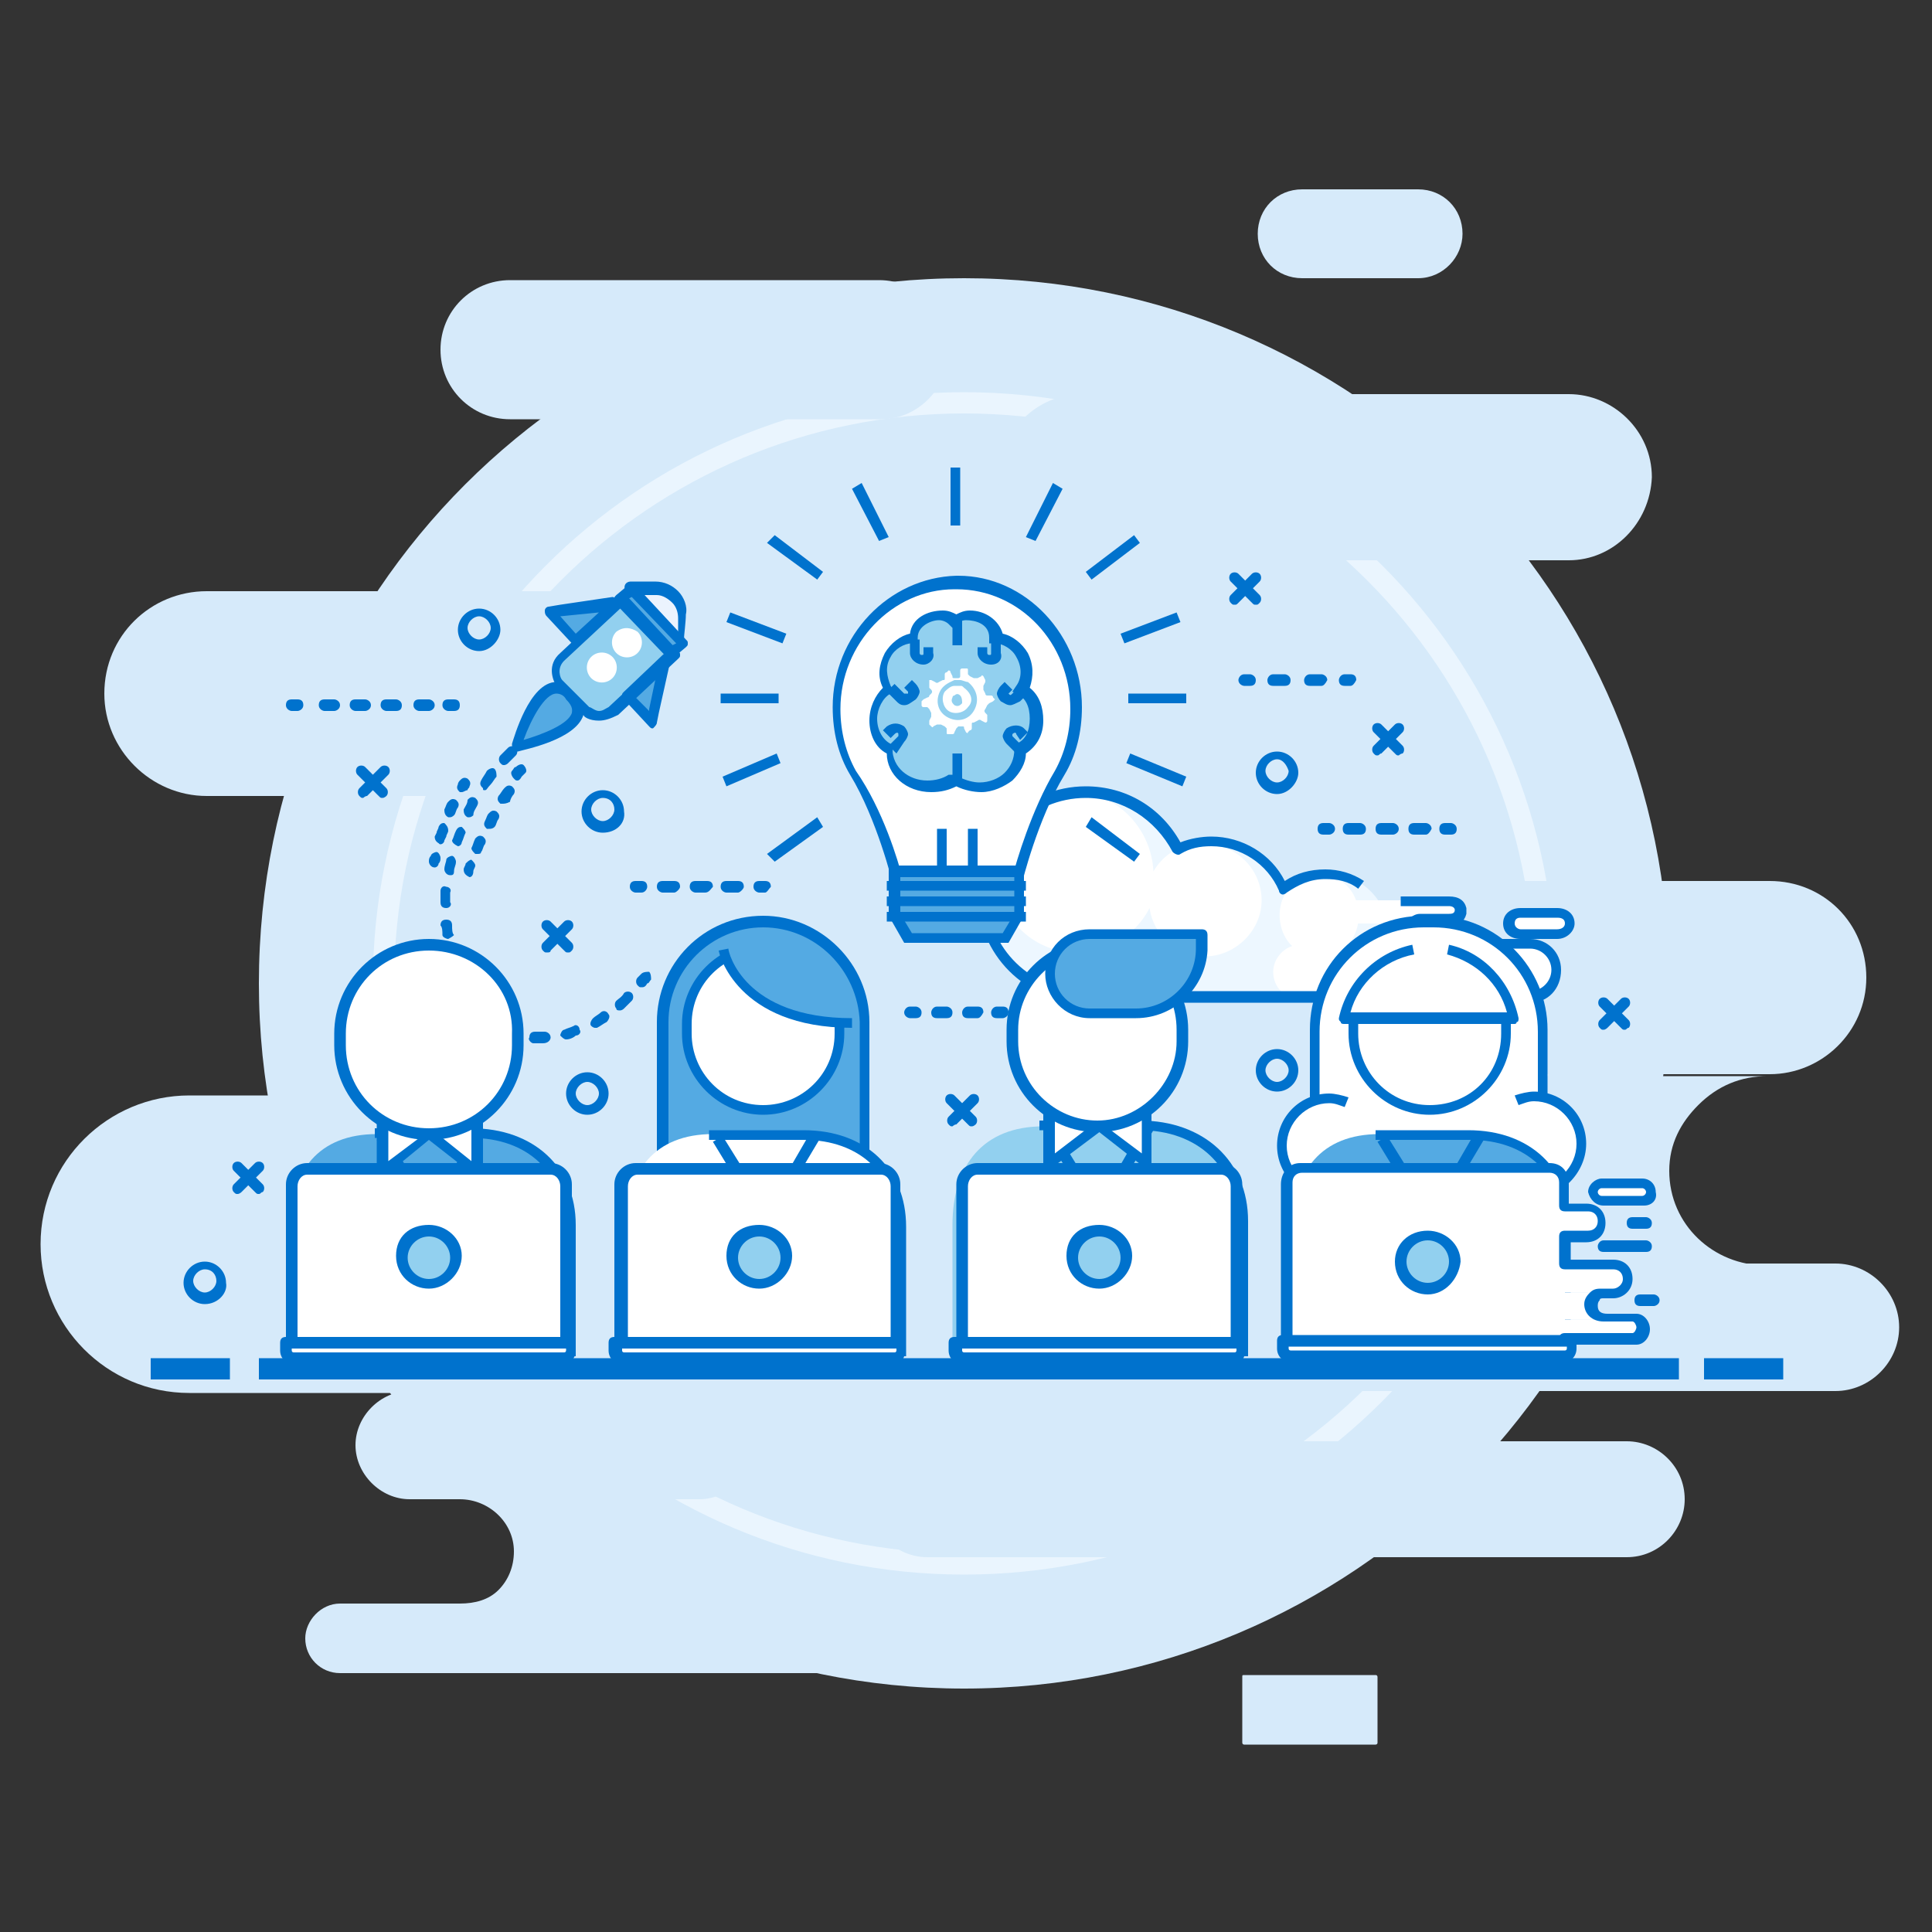 <?xml version="1.0" encoding="utf-8"?>
<!-- Generator: Adobe Illustrator 22.0.1, SVG Export Plug-In . SVG Version: 6.00 Build 0)  -->
<svg version="1.1" id="Layer_1" xmlns="http://www.w3.org/2000/svg" xmlns:xlink="http://www.w3.org/1999/xlink" x="0px" y="0px"
	 viewBox="0 0 100 100" style="enable-background:new 0 0 100 100;" xml:space="preserve">
<rect x="0" y="0" width="100" height="100" fill="#333333" stroke="none"/>
<style type="text/css">
	.st0{fill:#D6EAFA;}
	.st1{fill:#EAF5FE;}
	.st2{fill:#0072CD;}
	.st3{fill:#54AAE3;}
	.st4{fill:#EBF3FE;}
	.st5{fill:#92D0EF;}
	.st6{fill:#FFFFFF;}
	.st7{fill-rule:evenodd;clip-rule:evenodd;fill:#FFFFFF;}
	.st8{fill-rule:evenodd;clip-rule:evenodd;fill:#EDF7FF;}
	.st9{fill-rule:evenodd;clip-rule:evenodd;fill:#92D0EF;}
</style>
<g>
	<g>
		<g>
			<path class="st0" d="M86.4,50.9c0,20.2-16.4,36.5-36.5,36.5c-20.2,0-36.5-16.4-36.5-36.5c0-20.2,16.3-36.5,36.5-36.5
				C70.1,14.4,86.4,30.7,86.4,50.9z"/>
		</g>
		<g>
			<path class="st1" d="M49.9,81.5c-16.9,0-30.6-13.7-30.6-30.6C19.3,34,33,20.3,49.9,20.3S80.5,34,80.5,50.9
				C80.5,67.8,66.8,81.5,49.9,81.5z M49.9,21.4c-16.3,0-29.5,13.2-29.5,29.5c0,16.3,13.2,29.5,29.5,29.5s29.5-13.2,29.5-29.5
				C79.4,34.6,66.2,21.4,49.9,21.4z"/>
		</g>
		<g>
			<path class="st0" d="M21.2,72h15c1.5,0,2.8,1.3,2.8,2.8l0,0c0,1.5-1.3,2.8-2.8,2.8h-15c-1.5,0-2.8-1.3-2.8-2.8l0,0
				C18.4,73.3,19.7,72,21.2,72z"/>
		</g>
		<g>
			<path class="st0" d="M17.6,83h29.6c1,0,1.8,0.8,1.8,1.8l0,0c0,1-0.8,1.8-1.8,1.8H17.6c-1,0-1.8-0.8-1.8-1.8l0,0
				C15.8,83.9,16.6,83,17.6,83z"/>
		</g>
		<g>
			<path class="st0" d="M64.4,86.7h6.8c0.1,0,0.1,0.1,0.1,0.1v3.4c0,0.1-0.1,0.1-0.1,0.1h-6.8c-0.1,0-0.1-0.1-0.1-0.1v-3.4
				C64.3,86.7,64.3,86.7,64.4,86.7z"/>
		</g>
		<g>
			<path class="st0" d="M48,74.6h36.2c1.6,0,3,1.3,3,3l0,0c0,1.6-1.3,3-3,3H48c-1.6,0-3-1.3-3-3l0,0C45,75.9,46.3,74.6,48,74.6z"/>
		</g>
		<g>
			<path class="st0" d="M23.8,77.6h10.4c-0.8,0-1.5,0.3-2,0.8c-0.5,0.5-0.8,1.1-0.8,1.9c0,1.6,1.3,2.7,2.8,2.7H23.8
				c0.8,0,1.5-0.2,2-0.7c0.5-0.5,0.8-1.2,0.8-2C26.6,78.8,25.3,77.6,23.8,77.6z"/>
		</g>
		<g>
			<path class="st0" d="M64.7,45.6h26.9c2.8,0,5,2.2,5,5l0,0c0,2.8-2.3,5-5,5H64.7c-2.8,0-5-2.2-5-5l0,0
				C59.7,47.9,61.9,45.6,64.7,45.6z"/>
		</g>
		<g>
			<path class="st0" d="M55.1,65.4H95c1.8,0,3.3,1.5,3.3,3.3l0,0c0,1.8-1.5,3.3-3.3,3.3H55.1c-1.8,0-3.3-1.5-3.3-3.3l0,0
				C51.9,66.9,53.3,65.4,55.1,65.4z"/>
		</g>
		<g>
			<path class="st0" d="M72.7,55.7h18.8c-1.4,0-2.6,0.5-3.6,1.5c-0.9,0.9-1.5,2-1.5,3.4c0,2.8,2.3,4.9,5,4.9H72.7
				c1.4,0,2.6-0.4,3.6-1.3c0.9-0.9,1.5-2.1,1.5-3.5C77.7,57.8,75.4,55.7,72.7,55.7z"/>
		</g>
		<g>
			<path class="st0" d="M42.2,41.2H10.7c-2.9,0-5.3-2.4-5.3-5.3l0,0c0-3,2.4-5.3,5.3-5.3h31.5c2.9,0,5.3,2.4,5.3,5.3l0,0
				C47.5,38.9,45.2,41.2,42.2,41.2z"/>
		</g>
		<g>
			<path class="st0" d="M55.4,72.1H9.8c-4.3,0-7.7-3.5-7.7-7.7l0,0c0-4.3,3.5-7.7,7.7-7.7h45.6c4.3,0,7.7,3.5,7.7,7.7l0,0
				C63.1,68.7,59.6,72.1,55.4,72.1z"/>
		</g>
		<g>
			<path class="st0" d="M81.2,29H56c-2.4,0-4.3-1.9-4.3-4.3l0,0c0-2.3,1.9-4.3,4.3-4.3h25.2c2.3,0,4.3,1.9,4.3,4.3l0,0
				C85.4,27.1,83.5,29,81.2,29z"/>
		</g>
		<g>
			<path class="st0" d="M45.6,21.7H26.4c-2,0-3.6-1.6-3.6-3.6l0,0c0-2,1.6-3.6,3.6-3.6h19.1c2,0,3.6,1.6,3.6,3.6l0,0
				C49.1,20.1,47.5,21.7,45.6,21.7z"/>
		</g>
		<g>
			<path class="st0" d="M73.4,14.4h-6c-1.3,0-2.3-1-2.3-2.3l0,0c0-1.3,1-2.3,2.3-2.3h6c1.3,0,2.3,1,2.3,2.3l0,0
				C75.7,13.3,74.7,14.4,73.4,14.4z"/>
		</g>
	</g>
	<g>
		<g id="XMLID_652_">
			<g>
				<g>
					<g>
						<g>
							<path class="st2" d="M27.3,38.5c-0.1,0-0.2,0-0.2-0.1C27,38.3,27,38.1,27.1,38c0.1-0.1,0.1-0.1,0.2-0.2
								c0.1-0.1,0.3-0.1,0.4,0.1c0.1,0.1,0.1,0.3-0.1,0.4c-0.1,0.1-0.1,0.1-0.2,0.2C27.4,38.5,27.3,38.5,27.3,38.5z"/>
						</g>
						<g>
							<path class="st2" d="M28.1,54c-0.2,0-0.3,0-0.5,0c-0.1,0-0.3-0.2-0.2-0.3c0-0.2,0.1-0.3,0.3-0.3c0.1,0,0.3,0,0.4,0h0.1
								c0.1,0,0.3,0.1,0.3,0.3C28.5,53.8,28.4,54,28.1,54L28.1,54C28.1,54,28.1,54,28.1,54z M29.3,53.8c-0.1,0-0.2-0.1-0.3-0.2
								c0-0.1,0.1-0.3,0.2-0.3c0.2-0.1,0.3-0.1,0.5-0.2c0.1-0.1,0.3,0,0.3,0.2c0.1,0.1,0,0.3-0.2,0.3C29.7,53.7,29.5,53.8,29.3,53.8
								C29.3,53.8,29.3,53.8,29.3,53.8z M26.6,53.7C26.6,53.7,26.6,53.7,26.6,53.7c-0.3-0.1-0.4-0.2-0.6-0.3
								c-0.1-0.1-0.2-0.2-0.1-0.4c0.1-0.1,0.2-0.2,0.4-0.1c0.1,0.1,0.3,0.2,0.5,0.2c0.1,0.1,0.2,0.2,0.2,0.4
								C26.8,53.6,26.7,53.7,26.6,53.7z M30.8,53.2c-0.1,0-0.2-0.1-0.2-0.1c-0.1-0.1,0-0.3,0.1-0.4c0.1-0.1,0.3-0.2,0.4-0.3
								c0.1-0.1,0.3-0.1,0.4,0.1c0.1,0.1,0,0.3-0.1,0.4c-0.2,0.1-0.3,0.2-0.5,0.3C30.9,53.2,30.8,53.2,30.8,53.2z M25.2,52.9
								c-0.1,0-0.1,0-0.2-0.1c-0.1-0.1-0.3-0.3-0.4-0.4c-0.1-0.1-0.1-0.3,0-0.4c0.1-0.1,0.3-0.1,0.4,0c0.1,0.1,0.2,0.2,0.4,0.4
								c0.1,0.1,0.1,0.3,0,0.4C25.4,52.8,25.3,52.9,25.2,52.9z M32.1,52.3c-0.1,0-0.2,0-0.2-0.1c-0.1-0.1-0.1-0.3,0-0.4
								c0.1-0.1,0.3-0.2,0.4-0.4c0.1-0.1,0.3-0.1,0.4,0c0.1,0.1,0.1,0.3,0,0.4c-0.1,0.1-0.3,0.3-0.4,0.4
								C32.2,52.3,32.1,52.3,32.1,52.3z M24.2,51.6c-0.1,0-0.2,0-0.2-0.1c-0.1-0.2-0.2-0.3-0.3-0.5c-0.1-0.1,0-0.3,0.1-0.4
								c0.1-0.1,0.3,0,0.4,0.1c0.1,0.2,0.2,0.3,0.2,0.5c0.1,0.1,0,0.3-0.1,0.4C24.3,51.6,24.3,51.6,24.2,51.6z M23.5,50.1
								c-0.1,0-0.2-0.1-0.3-0.2c-0.1-0.2-0.1-0.4-0.2-0.5c0-0.2,0.1-0.3,0.2-0.3c0.1,0,0.3,0.1,0.3,0.2c0,0.2,0.1,0.3,0.1,0.5
								C23.8,49.9,23.8,50.1,23.5,50.1C23.6,50.1,23.6,50.1,23.5,50.1z M23.2,48.6c-0.1,0-0.3-0.1-0.3-0.2c0-0.2,0-0.4-0.1-0.5
								c0-0.2,0.1-0.3,0.3-0.3c0.2,0,0.3,0.1,0.3,0.3c0,0.2,0,0.4,0.1,0.5C23.5,48.4,23.4,48.5,23.2,48.6
								C23.2,48.6,23.2,48.6,23.2,48.6z M23.1,47L23.1,47c-0.2,0-0.3-0.1-0.3-0.3c0-0.2,0-0.4,0-0.6c0-0.1,0.1-0.3,0.3-0.2
								c0.1,0,0.3,0.1,0.2,0.3c0,0.2,0,0.3,0,0.5C23.4,46.8,23.3,47,23.1,47z M23.3,45.3C23.3,45.3,23.3,45.3,23.3,45.3
								c-0.2,0-0.3-0.2-0.3-0.3c0-0.2,0.1-0.4,0.1-0.5c0-0.1,0.2-0.2,0.3-0.2c0.1,0,0.2,0.2,0.2,0.3c0,0.2-0.1,0.3-0.1,0.5
								C23.5,45.3,23.4,45.3,23.3,45.3z M23.7,43.8C23.7,43.8,23.6,43.8,23.7,43.8c-0.2-0.1-0.3-0.2-0.3-0.3l0,0
								c0.1-0.2,0.1-0.3,0.2-0.5c0.1-0.2,0.2-0.2,0.3-0.2c0.1,0.1,0.2,0.2,0.2,0.3c-0.1,0.2-0.1,0.3-0.2,0.5l0,0
								C23.9,43.7,23.8,43.8,23.7,43.8z M24.3,42.3c0,0-0.1,0-0.1,0C24,42.2,24,42,24,41.9c0.1-0.2,0.2-0.3,0.2-0.5
								c0.1-0.1,0.2-0.2,0.4-0.1c0.1,0.1,0.2,0.2,0.1,0.4c-0.1,0.2-0.2,0.3-0.2,0.5C24.5,42.2,24.4,42.3,24.3,42.3z M25.1,40.9
								c-0.1,0-0.1,0-0.1-0.1c-0.1-0.1-0.2-0.2-0.1-0.4c0.1-0.2,0.2-0.3,0.3-0.5c0.1-0.1,0.3-0.2,0.4-0.1c0.1,0.1,0.1,0.3,0.1,0.4
								c-0.1,0.1-0.2,0.3-0.3,0.4C25.2,40.8,25.2,40.9,25.1,40.9z M26.1,39.6c-0.1,0-0.1,0-0.2-0.1c-0.1-0.1-0.1-0.3,0-0.4
								c0.1-0.1,0.3-0.3,0.4-0.4c0.1-0.1,0.3-0.1,0.4,0c0.1,0.1,0.1,0.3,0,0.4c-0.1,0.1-0.2,0.2-0.4,0.4
								C26.2,39.6,26.1,39.6,26.1,39.6z"/>
						</g>
						<g>
							<path class="st2" d="M33.2,51.1c-0.1,0-0.1,0-0.2-0.1c-0.1-0.1-0.1-0.3,0-0.4c0.1-0.1,0.1-0.1,0.2-0.2
								c0.1-0.1,0.3-0.1,0.4-0.1c0.1,0.1,0.1,0.3,0.1,0.4c-0.1,0.1-0.1,0.2-0.2,0.2C33.4,51.1,33.3,51.1,33.2,51.1z"/>
						</g>
					</g>
				</g>
			</g>
		</g>
		<g id="XMLID_650_">
			<g>
				<g>
					<g>
						<g>
							<path class="st2" d="M23.9,41c0,0-0.1,0-0.1,0c-0.1-0.1-0.2-0.2-0.1-0.4c0-0.1,0.1-0.2,0.1-0.2c0.1-0.1,0.2-0.2,0.4-0.1
								c0.1,0.1,0.2,0.2,0.1,0.4c0,0.1-0.1,0.1-0.1,0.2C24.1,40.9,24,41,23.9,41z"/>
						</g>
						<g>
							<path class="st2" d="M22.8,43.7C22.7,43.7,22.7,43.6,22.8,43.7c-0.2-0.1-0.3-0.2-0.3-0.4l0.1-0.2c0-0.1,0.1-0.2,0.1-0.3
								c0.1-0.2,0.2-0.2,0.3-0.2c0.1,0.1,0.2,0.2,0.2,0.4c0,0.1-0.1,0.2-0.1,0.3L23,43.5C23,43.6,22.9,43.7,22.8,43.7z M23.3,42.3
								c0,0-0.1,0-0.1,0C23,42.2,23,42,23,41.9c0.1-0.2,0.1-0.3,0.2-0.4c0.1-0.1,0.2-0.2,0.4-0.1c0.1,0.1,0.2,0.2,0.1,0.4
								c-0.1,0.1-0.1,0.3-0.2,0.4C23.5,42.2,23.4,42.3,23.3,42.3z"/>
						</g>
						<g>
							<path class="st2" d="M22.5,44.9C22.4,44.9,22.4,44.9,22.5,44.9c-0.2,0-0.3-0.2-0.3-0.3c0-0.1,0-0.2,0.1-0.3
								c0-0.1,0.2-0.2,0.3-0.2c0.1,0,0.2,0.2,0.2,0.3c0,0.1,0,0.2-0.1,0.3C22.7,44.8,22.6,44.9,22.5,44.9z"/>
						</g>
					</g>
				</g>
			</g>
		</g>
		<g id="XMLID_649_">
			<g>
				<g>
					<g>
						<g>
							<path class="st2" d="M26.8,40.4c-0.1,0-0.1,0-0.2-0.1c-0.1-0.1-0.2-0.3-0.1-0.4c0.1-0.1,0.1-0.2,0.2-0.2
								c0.1-0.1,0.3-0.2,0.4-0.1c0.1,0.1,0.2,0.3,0.1,0.4c-0.1,0.1-0.1,0.1-0.2,0.2C26.9,40.4,26.8,40.4,26.8,40.4z"/>
						</g>
						<g>
							<path class="st2" d="M24.7,44.2c0,0-0.1,0-0.1,0c-0.1-0.1-0.2-0.2-0.2-0.3c0.1-0.2,0.1-0.3,0.2-0.5c0.1-0.1,0.2-0.2,0.4-0.1
								c0.1,0.1,0.2,0.2,0.1,0.4c-0.1,0.1-0.1,0.3-0.2,0.4C24.9,44.2,24.8,44.2,24.7,44.2z M25.3,42.9c0,0-0.1,0-0.1,0
								c-0.1-0.1-0.2-0.2-0.1-0.4c0.1-0.2,0.1-0.3,0.2-0.4c0.1-0.1,0.2-0.2,0.4-0.1c0.1,0.1,0.2,0.2,0.1,0.4
								c-0.1,0.1-0.1,0.3-0.2,0.4C25.5,42.9,25.4,42.9,25.3,42.9z M26,41.6c0,0-0.1,0-0.1,0c-0.1-0.1-0.2-0.2-0.1-0.4
								c0.1-0.1,0.2-0.3,0.3-0.4c0.1-0.1,0.2-0.2,0.4-0.1c0.1,0.1,0.2,0.2,0.1,0.4c-0.1,0.1-0.2,0.3-0.2,0.4
								C26.2,41.6,26.1,41.6,26,41.6z"/>
						</g>
						<g>
							<path class="st2" d="M24.3,45.4C24.3,45.4,24.3,45.4,24.3,45.4c-0.2-0.1-0.3-0.2-0.3-0.4c0-0.1,0.1-0.2,0.1-0.3
								c0.1-0.1,0.2-0.2,0.3-0.2c0.1,0.1,0.2,0.2,0.2,0.3c0,0.1-0.1,0.2-0.1,0.3C24.5,45.3,24.4,45.4,24.3,45.4z"/>
						</g>
					</g>
				</g>
			</g>
		</g>
		<g>
			<g>
				<g>
					<g>
						<g>
							<g>
								<g>
									<path class="st3" d="M26.8,38.6c0,0,1.2-4.4,2.8-2.6C31.2,37.7,26.8,38.6,26.8,38.6z"/>
								</g>
							</g>
						</g>
					</g>
				</g>
				<g>
					<g>
						<g>
							<g>
								<g>
									<path class="st2" d="M26.8,38.9c-0.1,0-0.2,0-0.2-0.1c-0.1-0.1-0.1-0.2-0.1-0.3c0.1-0.3,0.9-3.2,2.3-3.2
										c0.3,0,0.7,0.2,1,0.5c0.5,0.5,0.5,1,0.4,1.2C29.8,38.3,27.1,38.8,26.8,38.9C26.8,38.9,26.8,38.9,26.8,38.9z M28.8,35.9
										c-0.6,0-1.3,1.3-1.7,2.4c1-0.3,2.3-0.8,2.5-1.4c0-0.1,0.1-0.3-0.3-0.7C29.2,36,29,35.9,28.8,35.9z"/>
								</g>
							</g>
						</g>
					</g>
				</g>
			</g>
			<g>
				<g>
					<polygon class="st3" points="29.1,31.6 31.8,31.3 30.2,32.8 29.8,33.1 28.5,31.7 					"/>
				</g>
				<g>
					<polygon class="st3" points="33.9,36.8 33.8,37.4 32.5,36 32.8,35.6 34.5,34.1 					"/>
				</g>
				<g>
					<path class="st4" d="M32.6,30.5c0,0,0.7,0,1.4,0c0.8,0,1.4,0.7,1.4,1.5c0,0.7-0.1,1.3-0.1,1.3l0,0L32.6,30.5L32.6,30.5z"/>
				</g>
				<g>
					<path class="st2" d="M35.3,33.6c-0.1,0-0.1,0-0.2-0.1c0,0,0,0-0.1-0.1l-2.5-2.7c0,0-0.1,0-0.1-0.1c-0.1-0.1-0.1-0.3,0-0.4l0,0
						c0.1-0.1,0.2-0.1,0.3-0.1h0c0.2,0,0.7,0,1.2,0c0.5,0,0.9,0.2,1.2,0.5c0.3,0.3,0.5,0.8,0.4,1.2c0,0.4-0.1,1.1-0.1,1.3
						c0,0.1,0,0.2-0.1,0.2h0l0,0l0,0C35.4,33.6,35.3,33.6,35.3,33.6z M33.3,30.8l1.8,1.9c0-0.2,0-0.4,0-0.7c0-0.3-0.1-0.6-0.3-0.8
						c-0.2-0.2-0.5-0.4-0.8-0.4C33.7,30.8,33.5,30.8,33.3,30.8z"/>
				</g>
				<g>
					<polygon class="st3" points="35.3,33.3 34.7,33.8 32.1,31 32.6,30.5 					"/>
				</g>
				<g>
					<path class="st2" d="M34.7,34.1c-0.1,0-0.1,0-0.2-0.1l-2.6-2.8c-0.1-0.1-0.1-0.1-0.1-0.2c0-0.1,0-0.1,0.1-0.2l0.6-0.5
						c0.1-0.1,0.3-0.1,0.4,0l2.6,2.8c0.1,0.1,0.1,0.1,0.1,0.2c0,0.1,0,0.1-0.1,0.2L34.9,34C34.9,34.1,34.8,34.1,34.7,34.1z M32.5,31
						l2.3,2.4l0.2-0.1l-2.3-2.4L32.5,31z"/>
				</g>
				<g>
					<path class="st2" d="M29.8,33.4C29.8,33.4,29.8,33.4,29.8,33.4c-0.1,0-0.2,0-0.2-0.1l-1.3-1.4c-0.1-0.1-0.1-0.2-0.1-0.3
						c0-0.1,0.1-0.2,0.2-0.2l0.6-0.1l2.7-0.4c0.1,0,0.2,0.1,0.3,0.2c0.1,0.1,0,0.2-0.1,0.3l-2,1.9C30,33.4,29.9,33.4,29.8,33.4z
						 M29,31.9l0.8,0.9l1.2-1.1L29,31.9z"/>
				</g>
				<g>
					<path class="st5" d="M34.7,33.8l-3.1,2.9c-0.6,0.6-1.3,0.1-1.3,0.1l-1.4-1.5c0,0-0.5-0.7,0.1-1.3l3.1-2.9L34.7,33.8z"/>
				</g>
				<g>
					<path class="st2" d="M33.8,37.7c-0.1,0-0.1,0-0.2-0.1l-1.3-1.4c-0.1-0.1-0.1-0.1-0.1-0.2c0-0.1,0-0.1,0.1-0.2l2-1.9
						c0.1-0.1,0.2-0.1,0.3,0c0.1,0.1,0.2,0.2,0.1,0.3l-0.6,2.7L34,37.4C34,37.5,33.9,37.6,33.8,37.7C33.8,37.6,33.8,37.7,33.8,37.7z
						 M32.8,36l0.8,0.8l0-0.1l0.4-1.9L32.8,36z"/>
				</g>
				<g>
					<path class="st2" d="M31,37.3c-0.5,0-0.8-0.2-0.8-0.3c0,0,0,0,0,0l-1.4-1.5c0,0,0,0,0,0c-0.2-0.3-0.5-1.1,0.2-1.7l3.1-2.9
						c0.1-0.1,0.3-0.1,0.4,0l2.6,2.8c0.1,0.1,0.1,0.1,0.1,0.2c0,0.1,0,0.1-0.1,0.2l-3.1,2.9C31.6,37.2,31.3,37.3,31,37.3z
						 M30.5,36.6c0.1,0,0.3,0.2,0.5,0.2c0.2,0,0.3-0.1,0.5-0.2l2.9-2.7l-2.3-2.4l-2.9,2.7c-0.4,0.4-0.2,0.9-0.1,1L30.5,36.6z"/>
				</g>
				<g>
					<path class="st6" d="M31.9,32.7c-0.3,0.3-0.3,0.8,0,1.1c0.3,0.3,0.8,0.3,1.1,0c0.3-0.3,0.3-0.8,0-1.1
						C32.7,32.5,32.3,32.4,31.9,32.7z"/>
				</g>
				<g>
					<path class="st6" d="M30.6,34c-0.3,0.3-0.3,0.8,0,1.1c0.3,0.3,0.8,0.3,1.1,0c0.3-0.3,0.3-0.8,0-1.1
						C31.4,33.7,30.9,33.7,30.6,34z"/>
				</g>
			</g>
		</g>
	</g>
	<g>
		<g>
			<rect x="7.8" y="70.3" class="st2" width="4.1" height="1.1"/>
		</g>
		<g>
			<rect x="88.2" y="70.3" class="st2" width="4.1" height="1.1"/>
		</g>
		<g>
			<rect x="13.4" y="70.3" class="st2" width="73.5" height="1.1"/>
		</g>
	</g>
	<g>
		<path class="st2" d="M30.4,57.7c-0.6,0-1.1-0.5-1.1-1.1c0-0.6,0.5-1.1,1.1-1.1c0.6,0,1.1,0.5,1.1,1.1C31.5,57.2,31,57.7,30.4,57.7
			z M30.4,56c-0.3,0-0.6,0.3-0.6,0.6s0.3,0.6,0.6,0.6c0.3,0,0.6-0.3,0.6-0.6S30.7,56,30.4,56z"/>
	</g>
	<g>
		<path class="st2" d="M66.1,56.5c-0.6,0-1.1-0.5-1.1-1.1c0-0.6,0.5-1.1,1.1-1.1c0.6,0,1.1,0.5,1.1,1.1C67.2,56,66.7,56.5,66.1,56.5
			z M66.1,54.8c-0.3,0-0.6,0.3-0.6,0.6s0.3,0.6,0.6,0.6c0.3,0,0.6-0.3,0.6-0.6S66.4,54.8,66.1,54.8z"/>
	</g>
	<g>
		<path class="st2" d="M66.1,41.1c-0.6,0-1.1-0.5-1.1-1.1c0-0.6,0.5-1.1,1.1-1.1c0.6,0,1.1,0.5,1.1,1.1
			C67.2,40.5,66.7,41.1,66.1,41.1z M66.1,39.3c-0.3,0-0.6,0.3-0.6,0.6c0,0.3,0.3,0.6,0.6,0.6c0.3,0,0.6-0.3,0.6-0.6
			C66.6,39.6,66.4,39.3,66.1,39.3z"/>
	</g>
	<g>
		<path class="st2" d="M31.2,43.1c-0.6,0-1.1-0.5-1.1-1.1c0-0.6,0.5-1.1,1.1-1.1c0.6,0,1.1,0.5,1.1,1.1
			C32.4,42.6,31.9,43.1,31.2,43.1z M31.2,41.3c-0.3,0-0.6,0.3-0.6,0.6s0.3,0.6,0.6,0.6c0.3,0,0.6-0.3,0.6-0.6S31.6,41.3,31.2,41.3z"
			/>
	</g>
	<g>
		<path class="st2" d="M10.6,67.5c-0.6,0-1.1-0.5-1.1-1.1c0-0.6,0.5-1.1,1.1-1.1c0.6,0,1.1,0.5,1.1,1.1
			C11.8,66.9,11.3,67.5,10.6,67.5z M10.6,65.7c-0.3,0-0.6,0.3-0.6,0.6s0.3,0.6,0.6,0.6s0.6-0.3,0.6-0.6S11,65.7,10.6,65.7z"/>
	</g>
	<g>
		<path class="st2" d="M24.8,33.7c-0.6,0-1.1-0.5-1.1-1.1c0-0.6,0.5-1.1,1.1-1.1c0.6,0,1.1,0.5,1.1,1.1
			C25.9,33.1,25.4,33.7,24.8,33.7z M24.8,31.9c-0.3,0-0.6,0.3-0.6,0.6s0.3,0.6,0.6,0.6c0.3,0,0.6-0.3,0.6-0.6S25.1,31.9,24.8,31.9z"
			/>
	</g>
	<g>
		<g>
			<path class="st2" d="M23.5,36.8h-0.3c-0.1,0-0.3-0.1-0.3-0.3s0.1-0.3,0.3-0.3h0.3c0.2,0,0.3,0.1,0.3,0.3S23.7,36.8,23.5,36.8z"/>
		</g>
		<g>
			<path class="st2" d="M22.2,36.8h-0.5c-0.1,0-0.3-0.1-0.3-0.3s0.1-0.3,0.3-0.3h0.5c0.1,0,0.3,0.1,0.3,0.3S22.3,36.8,22.2,36.8z
				 M20.5,36.8H20c-0.1,0-0.3-0.1-0.3-0.3s0.1-0.3,0.3-0.3h0.5c0.1,0,0.3,0.1,0.3,0.3S20.7,36.8,20.5,36.8z M18.9,36.8h-0.5
				c-0.1,0-0.3-0.1-0.3-0.3s0.1-0.3,0.3-0.3h0.5c0.1,0,0.3,0.1,0.3,0.3S19,36.8,18.9,36.8z M17.3,36.8h-0.5c-0.1,0-0.3-0.1-0.3-0.3
				s0.1-0.3,0.3-0.3h0.5c0.1,0,0.3,0.1,0.3,0.3S17.4,36.8,17.3,36.8z"/>
		</g>
		<g>
			<path class="st2" d="M15.4,36.8h-0.3c-0.1,0-0.3-0.1-0.3-0.3s0.1-0.3,0.3-0.3h0.3c0.2,0,0.3,0.1,0.3,0.3S15.5,36.8,15.4,36.8z"/>
		</g>
	</g>
	<g>
		<g>
			<path class="st2" d="M39.6,46.2h-0.3c-0.1,0-0.3-0.1-0.3-0.3c0-0.2,0.1-0.3,0.3-0.3h0.3c0.2,0,0.3,0.1,0.3,0.3
				C39.8,46,39.7,46.2,39.6,46.2z"/>
		</g>
		<g>
			<path class="st2" d="M38.2,46.2h-0.6c-0.1,0-0.3-0.1-0.3-0.3c0-0.2,0.1-0.3,0.3-0.3h0.6c0.2,0,0.3,0.1,0.3,0.3
				C38.5,46,38.3,46.2,38.2,46.2z M36.5,46.2H36c-0.1,0-0.3-0.1-0.3-0.3c0-0.2,0.1-0.3,0.3-0.3h0.6c0.2,0,0.3,0.1,0.3,0.3
				C36.8,46,36.7,46.2,36.5,46.2z M34.9,46.2h-0.6c-0.1,0-0.3-0.1-0.3-0.3c0-0.2,0.1-0.3,0.3-0.3h0.6c0.2,0,0.3,0.1,0.3,0.3
				C35.2,46,35,46.2,34.9,46.2z"/>
		</g>
		<g>
			<path class="st2" d="M33.2,46.2h-0.3c-0.1,0-0.3-0.1-0.3-0.3c0-0.2,0.1-0.3,0.3-0.3h0.3c0.2,0,0.3,0.1,0.3,0.3
				C33.5,46,33.4,46.2,33.2,46.2z"/>
		</g>
	</g>
	<g>
		<g>
			<path class="st2" d="M75.1,43.2h-0.3c-0.2,0-0.3-0.1-0.3-0.3c0-0.2,0.1-0.3,0.3-0.3h0.3c0.1,0,0.3,0.1,0.3,0.3
				C75.4,43.1,75.3,43.2,75.1,43.2z"/>
		</g>
		<g>
			<path class="st2" d="M73.8,43.2h-0.6c-0.2,0-0.3-0.1-0.3-0.3c0-0.2,0.1-0.3,0.3-0.3h0.6c0.1,0,0.3,0.1,0.3,0.3
				C74,43.1,73.9,43.2,73.8,43.2z M72.1,43.2h-0.6c-0.2,0-0.3-0.1-0.3-0.3c0-0.2,0.1-0.3,0.3-0.3h0.6c0.1,0,0.3,0.1,0.3,0.3
				C72.4,43.1,72.2,43.2,72.1,43.2z M70.4,43.2h-0.6c-0.2,0-0.3-0.1-0.3-0.3c0-0.2,0.1-0.3,0.3-0.3h0.6c0.1,0,0.3,0.1,0.3,0.3
				C70.7,43.1,70.6,43.2,70.4,43.2z"/>
		</g>
		<g>
			<path class="st2" d="M68.8,43.2h-0.3c-0.2,0-0.3-0.1-0.3-0.3c0-0.2,0.1-0.3,0.3-0.3h0.3c0.1,0,0.3,0.1,0.3,0.3
				C69.1,43.1,68.9,43.2,68.8,43.2z"/>
		</g>
	</g>
	<g>
		<g>
			<path class="st2" d="M69.9,35.5h-0.3c-0.2,0-0.3-0.1-0.3-0.3c0-0.1,0.1-0.3,0.3-0.3h0.3c0.2,0,0.3,0.1,0.3,0.3
				C70.1,35.4,70,35.5,69.9,35.5z"/>
		</g>
		<g>
			<path class="st2" d="M68.4,35.5h-0.6c-0.2,0-0.3-0.1-0.3-0.3c0-0.1,0.1-0.3,0.3-0.3h0.6c0.1,0,0.3,0.1,0.3,0.3
				C68.6,35.4,68.5,35.5,68.4,35.5z M66.5,35.5h-0.6c-0.2,0-0.3-0.1-0.3-0.3c0-0.1,0.1-0.3,0.3-0.3h0.6c0.1,0,0.3,0.1,0.3,0.3
				C66.8,35.4,66.7,35.5,66.5,35.5z"/>
		</g>
		<g>
			<path class="st2" d="M64.7,35.5h-0.3c-0.1,0-0.3-0.1-0.3-0.3c0-0.1,0.1-0.3,0.3-0.3h0.3c0.1,0,0.3,0.1,0.3,0.3
				C65,35.4,64.9,35.5,64.7,35.5z"/>
		</g>
	</g>
	<g>
		<g>
			<path class="st2" d="M51.9,52.7h-0.3c-0.2,0-0.3-0.1-0.3-0.3c0-0.1,0.1-0.3,0.3-0.3h0.3c0.2,0,0.3,0.1,0.3,0.3
				C52.2,52.6,52,52.7,51.9,52.7z"/>
		</g>
		<g>
			<path class="st2" d="M50.6,52.7h-0.5c-0.2,0-0.3-0.1-0.3-0.3c0-0.1,0.1-0.3,0.3-0.3h0.5c0.2,0,0.3,0.1,0.3,0.3
				C50.8,52.6,50.7,52.7,50.6,52.7z M49,52.7h-0.5c-0.2,0-0.3-0.1-0.3-0.3c0-0.1,0.1-0.3,0.3-0.3H49c0.1,0,0.3,0.1,0.3,0.3
				C49.3,52.6,49.2,52.7,49,52.7z"/>
		</g>
		<g>
			<path class="st2" d="M47.4,52.7h-0.3c-0.1,0-0.3-0.1-0.3-0.3c0-0.1,0.1-0.3,0.3-0.3h0.3c0.1,0,0.3,0.1,0.3,0.3
				C47.7,52.6,47.6,52.7,47.4,52.7z"/>
		</g>
	</g>
	<g>
		<g>
			<path class="st2" d="M29.4,49.3c-0.1,0-0.1,0-0.2-0.1l-1.1-1.1c-0.1-0.1-0.1-0.3,0-0.4c0.1-0.1,0.3-0.1,0.4,0l1.1,1.1
				c0.1,0.1,0.1,0.3,0,0.4C29.5,49.3,29.5,49.3,29.4,49.3z"/>
		</g>
		<g>
			<path class="st2" d="M28.3,49.3c-0.1,0-0.1,0-0.2-0.1c-0.1-0.1-0.1-0.3,0-0.4l1.1-1.1c0.1-0.1,0.3-0.1,0.4,0
				c0.1,0.1,0.1,0.3,0,0.4l-1.1,1.1C28.5,49.3,28.4,49.3,28.3,49.3z"/>
		</g>
	</g>
	<g>
		<g>
			<path class="st2" d="M72.4,39.1c-0.1,0-0.1,0-0.2-0.1l-1.1-1.1c-0.1-0.1-0.1-0.3,0-0.4c0.1-0.1,0.3-0.1,0.4,0l1.1,1.1
				c0.1,0.1,0.1,0.3,0,0.4C72.5,39,72.4,39.1,72.4,39.1z"/>
		</g>
		<g>
			<path class="st2" d="M71.3,39.1c-0.1,0-0.1,0-0.2-0.1c-0.1-0.1-0.1-0.3,0-0.4l1.1-1.1c0.1-0.1,0.3-0.1,0.4,0
				c0.1,0.1,0.1,0.3,0,0.4L71.5,39C71.4,39,71.4,39.1,71.3,39.1z"/>
		</g>
	</g>
	<g>
		<g>
			<path class="st2" d="M65,31.3c-0.1,0-0.1,0-0.2-0.1l-1.1-1.1c-0.1-0.1-0.1-0.3,0-0.4c0.1-0.1,0.3-0.1,0.4,0l1.1,1.1
				c0.1,0.1,0.1,0.3,0,0.4C65.1,31.3,65.1,31.3,65,31.3z"/>
		</g>
		<g>
			<path class="st2" d="M63.9,31.3c-0.1,0-0.1,0-0.2-0.1c-0.1-0.1-0.1-0.3,0-0.4l1.1-1.1c0.1-0.1,0.3-0.1,0.4,0
				c0.1,0.1,0.1,0.3,0,0.4l-1.1,1.1C64,31.3,64,31.3,63.9,31.3z"/>
		</g>
	</g>
	<g>
		<g>
			<path class="st2" d="M50.3,58.3c-0.1,0-0.1,0-0.2-0.1l-1.1-1.1c-0.1-0.1-0.1-0.3,0-0.4c0.1-0.1,0.3-0.1,0.4,0l1.1,1.1
				c0.1,0.1,0.1,0.3,0,0.4C50.5,58.2,50.4,58.3,50.3,58.3z"/>
		</g>
		<g>
			<path class="st2" d="M49.3,58.3c-0.1,0-0.1,0-0.2-0.1c-0.1-0.1-0.1-0.3,0-0.4l1.1-1.1c0.1-0.1,0.3-0.1,0.4,0
				c0.1,0.1,0.1,0.3,0,0.4l-1.1,1.1C49.4,58.2,49.3,58.3,49.3,58.3z"/>
		</g>
	</g>
	<g>
		<g>
			<path class="st2" d="M84.1,53.3c-0.1,0-0.1,0-0.2-0.1l-1.1-1.1c-0.1-0.1-0.1-0.3,0-0.4c0.1-0.1,0.3-0.1,0.4,0l1.1,1.1
				c0.1,0.1,0.1,0.3,0,0.4C84.2,53.2,84.2,53.3,84.1,53.3z"/>
		</g>
		<g>
			<path class="st2" d="M83,53.3c-0.1,0-0.1,0-0.2-0.1c-0.1-0.1-0.1-0.3,0-0.4l1.1-1.1c0.1-0.1,0.3-0.1,0.4,0c0.1,0.1,0.1,0.3,0,0.4
				l-1.1,1.1C83.2,53.2,83.1,53.3,83,53.3z"/>
		</g>
	</g>
	<g>
		<g>
			<path class="st2" d="M13.4,61.8c-0.1,0-0.1,0-0.2-0.1l-1.1-1.1c-0.1-0.1-0.1-0.3,0-0.4c0.1-0.1,0.3-0.1,0.4,0l1.1,1.1
				c0.1,0.1,0.1,0.3,0,0.4C13.5,61.7,13.5,61.8,13.4,61.8z"/>
		</g>
		<g>
			<path class="st2" d="M12.3,61.8c-0.1,0-0.1,0-0.2-0.1c-0.1-0.1-0.1-0.3,0-0.4l1.1-1.1c0.1-0.1,0.3-0.1,0.4,0
				c0.1,0.1,0.1,0.3,0,0.4l-1.1,1.1C12.5,61.7,12.4,61.8,12.3,61.8z"/>
		</g>
	</g>
	<g>
		<g>
			<path class="st2" d="M19.8,41.3c-0.1,0-0.1,0-0.2-0.1l-1.1-1.1c-0.1-0.1-0.1-0.3,0-0.4c0.1-0.1,0.3-0.1,0.4,0l1.1,1.1
				c0.1,0.1,0.1,0.3,0,0.4C20,41.2,19.9,41.3,19.8,41.3z"/>
		</g>
		<g>
			<path class="st2" d="M18.8,41.3c-0.1,0-0.1,0-0.2-0.1c-0.1-0.1-0.1-0.3,0-0.4l1.1-1.1c0.1-0.1,0.3-0.1,0.4,0
				c0.1,0.1,0.1,0.3,0,0.4L19,41.2C18.9,41.2,18.8,41.3,18.8,41.3z"/>
		</g>
	</g>
	<g>
		<g>
			<g>
				<g>
					<g>
						<path class="st7" d="M56.2,41.1c2.1,0,3.9,1.2,4.8,3c0.5-0.3,1.1-0.4,1.8-0.4c1.7,0,3.1,1,3.7,2.5c0.6-0.5,1.3-0.8,2.2-0.8
							c1.8,0,3.2,1.4,3.2,3.2c0,1.8-1.5,3.2-3.2,3.2H56.2c-2.9,0-5.3-2.4-5.3-5.3C50.9,43.4,53.3,41.1,56.2,41.1z"/>
					</g>
				</g>
			</g>
		</g>
		<g>
			<g>
				<g>
					<g>
						<path class="st8" d="M59.7,45.1c0.3-0.5,0.7-0.9,1.3-1.2c-0.9-1.7-2.7-2.9-4.7-2.9c-0.1,0-0.3,0-0.4,0
							C58,41.2,59.6,43,59.7,45.1z"/>
					</g>
					<g>
						<path class="st8" d="M68.7,45.2c-0.2,0-0.4,0-0.6,0.1c0.1,0,0.1,0,0.2,0c2.7,0,2.7,4.2,0,4.2c-2.1,0-2.6-2.5-1.5-3.6
							c-0.1,0.1-0.2,0.1-0.2,0.2c-0.6-1.4-2.1-2.5-3.7-2.5c-0.2,0-0.4,0-0.6,0.1c0,0,0.1,0,0.1,0c1.6,0,2.9,1.3,2.9,2.9
							c0,1.6-1.4,2.9-2.9,2.9c-1.5,0-2.7-1.1-2.9-2.5c-0.7,1.4-2.2,2.3-3.8,2.3c-2.3,0-4.1-1.9-4.2-4.2c0-0.7,0.1-1.3,0.5-1.9
							c-0.6,0.9-1,1.9-1,3.1c0,2.9,2.4,5.3,5.3,5.3h12.4c1.8,0,3.2-1.4,3.2-3.2C71.9,46.7,70.5,45.2,68.7,45.2z"/>
					</g>
				</g>
			</g>
		</g>
		<g>
			<path class="st6" d="M79.2,51.7H67.3c-0.8,0-1.4-0.6-1.4-1.4l0,0c0-0.7,0.6-1.4,1.4-1.4h11.9c0.8,0,1.4,0.6,1.4,1.4l0,0
				C80.6,51.1,79.9,51.7,79.2,51.7z"/>
		</g>
		<g>
			<path class="st6" d="M75,47.8h-6.4c-0.3,0-0.6-0.3-0.6-0.6l0,0c0-0.3,0.3-0.6,0.6-0.6H75c0.3,0,0.6,0.3,0.6,0.6l0,0
				C75.6,47.5,75.4,47.8,75,47.8z"/>
		</g>
		<g>
			<path class="st6" d="M80.6,48.4h-1.9c-0.3,0-0.6-0.3-0.6-0.6l0,0c0-0.3,0.3-0.6,0.6-0.6h1.9c0.3,0,0.6,0.3,0.6,0.6l0,0
				C81.2,48.1,80.9,48.4,80.6,48.4z"/>
		</g>
		<g>
			<path class="st6" d="M73.6,49h-2.4c0.2,0,0.3-0.1,0.4-0.2c0.1-0.1,0.2-0.3,0.2-0.4c0-0.4-0.3-0.6-0.6-0.6h2.4
				c-0.2,0-0.3,0-0.5,0.2C73,48,73,48.2,73,48.4C73,48.7,73.2,49,73.6,49z"/>
		</g>
		<g>
			<g>
				<path class="st2" d="M79.2,51.9h-23c-3.1,0-5.6-2.5-5.6-5.6c0-3.1,2.5-5.6,5.6-5.6c2.1,0,3.9,1.1,4.9,2.9
					c0.5-0.2,1.1-0.3,1.6-0.3c1.6,0,3.1,0.9,3.8,2.3c0.6-0.4,1.3-0.6,2.1-0.6c0.7,0,1.4,0.2,2,0.6l-0.3,0.4
					c-0.5-0.4-1.1-0.5-1.7-0.5c-0.8,0-1.4,0.3-2,0.7c-0.1,0.1-0.2,0.1-0.2,0.1c-0.1,0-0.2-0.1-0.2-0.2c-0.6-1.4-2-2.3-3.5-2.3
					c-0.6,0-1.1,0.1-1.6,0.4c-0.1,0.1-0.3,0-0.4-0.1c-0.9-1.7-2.6-2.8-4.5-2.8c-2.8,0-5.1,2.3-5.1,5c0,2.8,2.3,5,5.1,5h23
					c0.6,0,1.1-0.5,1.1-1.1s-0.5-1.1-1.1-1.1h-1.5v-0.5h1.5c0.9,0,1.6,0.7,1.6,1.6C80.8,51.2,80.1,51.9,79.2,51.9z"/>
			</g>
			<g>
				<path class="st2" d="M72.8,48.7L72.8,48.7c-0.1-0.1-0.1-0.2-0.1-0.4c0-0.1,0-0.5,0.2-0.7c0.1-0.1,0.3-0.3,0.6-0.3H75
					c0.1,0,0.3,0,0.3-0.2c0-0.1-0.1-0.2-0.3-0.2h-2.5v-0.5H75c0.5,0,0.8,0.2,0.9,0.6c0,0,0,0.1,0,0.1v0.1c0,0,0,0.1,0,0.1
					c-0.1,0.4-0.4,0.6-0.9,0.6h-1.4c-0.1,0-0.1,0.1-0.2,0.2c0,0-0.1,0.2-0.1,0.3c0,0,0,0.1,0,0.1l0,0L72.8,48.7z"/>
			</g>
			<g>
				<path class="st2" d="M80.6,48.6h-1.9c-0.5,0-0.9-0.3-0.9-0.8s0.4-0.8,0.9-0.8h1.9c0.5,0,0.9,0.3,0.9,0.8
					C81.5,48.2,81.1,48.6,80.6,48.6z M78.7,47.5c-0.2,0-0.3,0.1-0.3,0.3s0.2,0.3,0.3,0.3h1.9c0.2,0,0.4-0.1,0.4-0.3
					c0-0.3-0.3-0.3-0.4-0.3H78.7z"/>
			</g>
			<g>
				<rect x="74.5" y="48.7" class="st2" width="2" height="0.5"/>
			</g>
		</g>
	</g>
	<g>
		<g>
			<g>
				<path class="st6" d="M49.6,30.2h-0.1c-3.4,0-6.1,2.9-6.1,6.5c0,1.2,0.3,2.4,0.9,3.3c1.4,2.4,2.3,5.7,2.3,5.7h3h0.1h3
					c0,0,0.8-3.3,2.3-5.7c0.6-1,0.9-2.1,0.9-3.3C55.7,33.1,53,30.2,49.6,30.2z"/>
			</g>
			<g>
				<path class="st2" d="M52.8,45.9h-6.5l-0.1-0.2c0,0-0.8-3.3-2.2-5.6c-0.6-1-0.9-2.2-0.9-3.5c0-3.7,2.9-6.7,6.4-6.8h0.1
					c3.5,0,6.4,3.1,6.4,6.8c0,1.3-0.3,2.5-0.9,3.5c-1.4,2.3-2.2,5.6-2.2,5.6L52.8,45.9z M46.7,45.4h5.7c0.2-0.8,1-3.5,2.2-5.5
					c0.5-0.9,0.8-2,0.8-3.2c0-3.4-2.6-6.2-5.9-6.2h-0.1c-3.2,0-5.9,2.8-5.9,6.2c0,1.2,0.3,2.3,0.8,3.2
					C45.7,41.9,46.5,44.6,46.7,45.4z"/>
			</g>
			<g id="XMLID_644_">
				<g id="XMLID_648_">
					<g>
						<g>
							<polygon class="st3" points="46.3,45.2 46.3,47.4 47,48.5 49.5,48.5 52.1,48.5 52.7,47.4 52.7,45.2 							"/>
						</g>
					</g>
				</g>
			</g>
			<g id="XMLID_630_">
				<g id="XMLID_643_">
					<g>
						<g>
							<path class="st2" d="M52.2,48.8h-5.4l-0.8-1.4v-2.6h7v2.6L52.2,48.8z M47.2,48.3h4.7l0.6-1v-1.9h-5.9v1.9L47.2,48.3z"/>
						</g>
					</g>
				</g>
			</g>
			<g>
				<rect x="45.9" y="45.6" class="st2" width="7.2" height="0.5"/>
			</g>
			<g>
				<rect x="45.9" y="46.4" class="st2" width="7.2" height="0.5"/>
			</g>
			<g>
				<rect x="45.9" y="47.2" class="st2" width="7.2" height="0.5"/>
			</g>
			<g>
				<g>
					<rect x="50.1" y="42.9" class="st2" width="0.5" height="2.3"/>
				</g>
				<g>
					<rect x="48.5" y="42.9" class="st2" width="0.5" height="2.3"/>
				</g>
			</g>
		</g>
		<g>
			<path class="st9" d="M49.5,32.1c-0.5-0.5-2.1-0.2-2.1,1c-1.1,0-2,1.4-1.3,2.6c-1,0.6-1.1,2.5,0.1,3.1c0,1.5,1.7,2.5,3.3,1.6
				c1.7,0.9,3.3-0.1,3.3-1.6c1.2-0.6,1.1-2.5,0.1-3.1c0.8-1.2-0.2-2.6-1.3-2.6C51.7,31.9,50.1,31.6,49.5,32.1z"/>
		</g>
		<g>
			<path class="st2" d="M50.8,41L50.8,41c-0.4,0-0.9-0.1-1.3-0.3c-0.4,0.2-0.8,0.3-1.3,0.3c-1.3,0-2.3-0.9-2.3-2
				c-0.6-0.3-0.9-1-0.9-1.7c0-0.7,0.3-1.3,0.7-1.7c-0.3-0.6-0.2-1.2,0.1-1.8c0.3-0.5,0.8-0.9,1.3-1c0.1-0.8,0.9-1.2,1.7-1.2
				c0.3,0,0.5,0.1,0.7,0.2c0.2-0.1,0.4-0.2,0.7-0.2c0.8,0,1.5,0.5,1.7,1.2c0.5,0.1,1,0.5,1.3,1c0.3,0.6,0.3,1.2,0.1,1.8
				c0.5,0.4,0.7,1,0.7,1.7c0,0.7-0.3,1.3-0.9,1.7c0,0.5-0.3,1-0.7,1.4C52,40.7,51.4,41,50.8,41z M49.5,40.1l0.1,0.1
				c0.4,0.2,0.8,0.3,1.1,0.3c0.5,0,1-0.2,1.3-0.5c0.3-0.3,0.5-0.7,0.5-1.2v-0.2l0.1-0.1c0.5-0.2,0.7-0.7,0.7-1.3
				c0-0.6-0.2-1.1-0.7-1.3l-0.2-0.1l0.2-0.3c0.3-0.4,0.3-1,0-1.5c-0.2-0.4-0.7-0.7-1.1-0.7h-0.3V33c0-0.7-0.7-0.9-1.2-0.9
				c-0.2,0-0.4,0.1-0.5,0.2l-0.2,0.2l-0.2-0.2c-0.1-0.1-0.3-0.2-0.5-0.2c-0.4,0-1.1,0.3-1.1,0.9v0.3h-0.3c-0.4,0-0.9,0.3-1.1,0.7
				c-0.3,0.5-0.2,1,0,1.5l0.2,0.3l-0.2,0.1c-0.4,0.2-0.7,0.8-0.7,1.3c0,0.6,0.3,1.1,0.7,1.3l0.1,0.1v0.2c0,0.9,0.8,1.6,1.8,1.6
				c0.4,0,0.8-0.1,1.1-0.3L49.5,40.1z"/>
		</g>
		<g id="XMLID_619_">
			<g id="XMLID_625_">
				<g id="XMLID_626_">
					<g>
						<g>
							<path class="st6" d="M51.4,36.1c0-0.1-0.1-0.1-0.1-0.1l-0.2,0c-0.1,0-0.1-0.1-0.1-0.1l-0.1-0.2c0-0.1,0-0.1,0-0.2l0.1-0.2
								c0,0,0-0.1,0-0.1L50.9,35c0,0-0.1-0.1-0.1,0l-0.2,0.1c0,0-0.1,0-0.2,0L50.2,35c0,0-0.1-0.1-0.1-0.1v-0.2c0-0.1,0-0.1-0.1-0.1
								l-0.2,0c0,0-0.1,0-0.1,0.1l0,0.1l0,0.1l0,0.1c0,0.1-0.1,0.1-0.1,0.1l-0.2,0c-0.1,0-0.1,0-0.1-0.1l-0.1-0.2
								c0-0.1-0.1-0.1-0.1-0.1l-0.1,0.1c-0.1,0-0.1,0.1-0.1,0.1l0,0.2c0,0.1,0,0.1-0.1,0.1l-0.2,0.1c0,0-0.1,0.1-0.2,0l-0.2-0.1
								c0,0-0.1,0-0.1,0c0,0,0,0,0,0.1c0,0.1,0,0.1,0,0.1c0,0.1,0,0.1,0,0.2l0.1,0.1c0,0,0.1,0.1,0,0.2L48.1,36
								c0,0.1-0.1,0.1-0.1,0.1l-0.2,0.1c0,0-0.1,0.1-0.1,0.1l0,0.2c0,0.1,0.1,0.1,0.1,0.1l0.2,0c0,0,0.1,0.1,0.1,0.1l0.1,0.2
								c0,0.1,0,0.1,0,0.2l-0.1,0.2c0,0,0,0.1,0,0.2l0.1,0.1c0,0,0.1,0.1,0.1,0l0.2-0.1c0,0,0.1,0,0.2,0l0.2,0.1
								c0,0,0.1,0.1,0.1,0.1v0.2c0,0.1,0,0.1,0.1,0.1l0.2,0c0,0,0.1,0,0.1-0.1l0.1-0.2c0,0,0.1-0.1,0.1-0.1l0.2,0
								c0.1,0,0.1,0,0.1,0.1l0.1,0.2c0,0,0.1,0.1,0.1,0l0.1-0.1c0.1,0,0.1-0.1,0.1-0.1l0-0.2c0-0.1,0-0.1,0.1-0.1l0.2-0.1
								c0,0,0.1-0.1,0.2,0l0.2,0.1c0,0,0.1,0,0.1-0.1c0,0,0,0,0-0.1c0-0.1,0-0.1,0-0.1c0,0,0-0.1,0-0.1L51,36.9c0,0-0.1-0.1,0-0.2
								l0.1-0.2c0,0,0.1-0.1,0.1-0.1l0.2-0.1c0,0,0.1-0.1,0.1-0.1L51.4,36.1z M50.4,36.8c-0.3,0.5-0.9,0.6-1.4,0.3
								c-0.5-0.3-0.6-0.9-0.3-1.4c0.2-0.3,0.5-0.4,0.7-0.5c0,0,0.1,0,0.1,0c0,0,0.1,0,0.1,0c0,0,0.1,0,0.1,0c0.1,0,0.3,0.1,0.4,0.1
								C50.6,35.7,50.7,36.3,50.4,36.8z"/>
						</g>
					</g>
				</g>
			</g>
			<g id="XMLID_620_">
				<g id="XMLID_621_">
					<g>
						<g>
							<path class="st6" d="M49.9,35.6c-0.1-0.1-0.1-0.1-0.2-0.1c-0.1,0-0.2,0-0.3,0c-0.2,0-0.4,0.2-0.5,0.3c-0.2,0.3-0.1,0.8,0.2,1
								c0.3,0.2,0.8,0.1,1-0.2C50.4,36.3,50.3,35.9,49.9,35.6z M49.8,36.4c-0.1,0.1-0.2,0.2-0.4,0.1c-0.1-0.1-0.2-0.2-0.1-0.4
								c0,0,0-0.1,0.1-0.1c0.1-0.1,0.2-0.1,0.3,0l0,0C49.8,36.1,49.8,36.3,49.8,36.4z"/>
						</g>
					</g>
				</g>
			</g>
		</g>
		<g>
			<g>
				<path class="st2" d="M47.8,34.4c-0.4,0-0.7-0.3-0.7-0.6v-0.7h0.5v0.7c0,0,0,0.1,0.1,0.1c0.1,0,0.1,0,0.1-0.1v-0.3h0.5v0.3
					C48.4,34.1,48.1,34.4,47.8,34.4z"/>
			</g>
			<g>
				<path class="st2" d="M46.8,36.5c-0.2,0-0.3-0.1-0.4-0.2l-0.5-0.5l0.4-0.4l0.5,0.5c0,0,0.1,0,0.2,0c0,0,0,0,0-0.1s0,0,0,0
					l-0.2-0.2l0.4-0.4l0.2,0.2c0.1,0.1,0.2,0.3,0.2,0.4s-0.1,0.3-0.2,0.4C47.1,36.4,47,36.5,46.8,36.5z"/>
			</g>
			<g>
				<path class="st2" d="M46.4,39l-0.4-0.4l0.5-0.5c0,0,0,0,0-0.1s0,0,0,0c0-0.1-0.1-0.1-0.2,0l-0.2,0.2l-0.4-0.4l0.2-0.2
					c0.3-0.2,0.6-0.2,0.9,0c0.1,0.1,0.2,0.3,0.2,0.4s-0.1,0.3-0.2,0.4L46.4,39z"/>
			</g>
		</g>
		<g>
			<g>
				<path class="st2" d="M51.3,34.4c-0.4,0-0.7-0.3-0.7-0.6v-0.3h0.5v0.3c0,0,0,0.1,0.1,0.1c0.1,0,0.1,0,0.1-0.1v-0.7h0.5v0.7
					C51.9,34.1,51.7,34.4,51.3,34.4z"/>
			</g>
			<g>
				<path class="st2" d="M52.3,36.5c-0.2,0-0.3-0.1-0.5-0.2c-0.1-0.1-0.2-0.3-0.2-0.4s0.1-0.3,0.2-0.4l0.2-0.2l0.4,0.4l-0.2,0.2
					c0,0,0,0,0,0s0,0,0,0c0.1,0.1,0.1,0.1,0.2,0l0.5-0.5l0.4,0.4l-0.5,0.5C52.6,36.4,52.4,36.5,52.3,36.5z"/>
			</g>
			<g>
				<path class="st2" d="M52.6,39l-0.5-0.5c-0.1-0.1-0.2-0.3-0.2-0.4s0.1-0.3,0.2-0.4c0.3-0.2,0.7-0.2,0.9,0l0.2,0.2l-0.4,0.4
					L52.6,38c0-0.1-0.1-0.1-0.2,0c0,0,0,0,0,0s0,0,0,0.1l0.5,0.5L52.6,39z"/>
			</g>
		</g>
		<g>
			<rect x="49.3" y="32.1" class="st2" width="0.5" height="1.3"/>
		</g>
		<g>
			<rect x="49.3" y="39" class="st2" width="0.5" height="1.3"/>
		</g>
	</g>
	<g>
		<g>
			<g>
				<g>
					<path class="st3" d="M43.3,65.5h-7.7c-0.7,0-1.3-0.6-1.3-1.3V52.9c0-2.9,2.3-5.2,5.2-5.2l0,0c2.9,0,5.2,2.3,5.2,5.2v11.2
						C44.7,64.9,44.1,65.5,43.3,65.5z"/>
				</g>
				<g>
					<path class="st2" d="M43.3,65.7h-7.7c-0.9,0-1.6-0.7-1.6-1.6V52.9c0-3,2.4-5.5,5.5-5.5c3,0,5.5,2.5,5.5,5.5v11.2
						C45,65,44.2,65.7,43.3,65.7z M39.5,48c-2.7,0-4.9,2.2-4.9,4.9v11.2c0,0.6,0.5,1.1,1.1,1.1h7.7c0.6,0,1.1-0.5,1.1-1.1V52.9
						C44.4,50.2,42.2,48,39.5,48z"/>
				</g>
				<g>
					<path class="st6" d="M46.6,70.2v-6.6c0-3-2.1-4.9-5-4.9h-4.7c-3,0-4.5,1.9-4.5,4.9v6.6H46.6z"/>
				</g>
				<g>
					<path class="st2" d="M46.9,70.2h-0.5v-6.7c0-2.7-1.9-4.5-4.8-4.5h-4.9v-0.5h4.9c3.2,0,5.3,2,5.3,5V70.2z"/>
				</g>
				<g>
					<path class="st2" d="M39.6,63.3c-0.1,0-0.2-0.1-0.2-0.1l-2.5-4.1l0.5-0.3l2.3,3.7l2.2-3.8l0.5,0.3l-2.5,4.2
						C39.8,63.3,39.7,63.3,39.6,63.3L39.6,63.3z"/>
				</g>
				<g>
					<rect x="39.3" y="64.4" class="st2" width="0.5" height="2.1"/>
				</g>
				<g>
					<rect x="39.3" y="68.6" class="st2" width="0.5" height="1.7"/>
				</g>
				<g>
					<rect x="43.2" y="66.4" class="st2" width="0.5" height="3.8"/>
				</g>
				<g>
					<g>
						<path class="st6" d="M43.4,53c0-2.2-1.8-3.9-3.9-3.9l0,0c-2.2,0-3.9,1.8-3.9,3.9v0.5c0,2.2,1.8,3.9,3.9,3.9l0,0
							c2.2,0,3.9-1.8,3.9-3.9V53z"/>
					</g>
					<g>
						<path class="st2" d="M39.5,57.7c-2.3,0-4.2-1.9-4.2-4.2V53c0-2.3,1.9-4.2,4.2-4.2c2.3,0,4.2,1.9,4.2,4.2v0.5
							C43.7,55.8,41.8,57.7,39.5,57.7z M39.5,49.3c-2,0-3.7,1.6-3.7,3.7v0.5c0,2,1.6,3.7,3.7,3.7c2,0,3.7-1.6,3.7-3.7V53
							C43.2,51,41.5,49.3,39.5,49.3z"/>
					</g>
				</g>
				<g>
					<path class="st2" d="M42.3,67.3c-0.2,0-0.3,0-0.5-0.1l0.1-0.5c0.1,0,0.2,0,0.4,0c1,0,1.9-0.8,1.9-1.9c0-0.5-0.2-1.1-0.6-1.4
						l0.4-0.4c0.5,0.5,0.8,1.1,0.8,1.8C44.7,66.2,43.6,67.3,42.3,67.3z"/>
				</g>
				<g>
					<path class="st2" d="M37.1,67.3c-1.3,0-2.4-1.1-2.4-2.4c0-0.7,0.3-1.4,0.8-1.8l0.4,0.4c-0.4,0.4-0.6,0.9-0.6,1.4
						c0,1,0.8,1.9,1.9,1.9c0.1,0,0.3,0,0.4,0l0.1,0.5C37.4,67.3,37.2,67.3,37.1,67.3z"/>
				</g>
				<g>
					<path class="st3" d="M37.5,48.9c0,0,0.8,4,6.8,4C44.3,52.9,43.9,46.9,37.5,48.9z"/>
				</g>
				<g>
					<path class="st2" d="M44.1,53.2c-6,0-6.9-3.9-6.9-4l0.5-0.1c0,0.2,0.8,3.6,6.4,3.6V53.2z"/>
				</g>
			</g>
		</g>
		<g>
			<g>
				<g>
					<path class="st6" d="M79.8,63.1v-9.7c0-3.1-2.5-5.6-5.6-5.6h-0.5c-3.1,0-5.6,2.5-5.6,5.6v9.7H79.8z"/>
				</g>
				<g>
					<path class="st2" d="M79.8,63.3H68.1c-0.2,0-0.3-0.1-0.3-0.3v-9.7c0-3.3,2.6-5.9,5.9-5.9h0.5c3.3,0,5.9,2.7,5.9,5.9v9.7
						C80.1,63.2,80,63.3,79.8,63.3z M68.4,62.8h11.2v-9.4c0-3-2.4-5.4-5.4-5.4h-0.5c-3,0-5.4,2.4-5.4,5.4V62.8z"/>
				</g>
				<g>
					<g>
						<circle class="st6" cx="68.8" cy="59.3" r="2.4"/>
					</g>
					<g>
						<path class="st2" d="M68.8,62c-1.5,0-2.7-1.2-2.7-2.7s1.2-2.7,2.7-2.7c0.3,0,0.7,0.1,1,0.2l-0.2,0.5c-0.3-0.1-0.5-0.2-0.8-0.2
							c-1.2,0-2.2,1-2.2,2.2s1,2.2,2.2,2.2c0.4,0,0.8-0.1,1.1-0.3l0.3,0.5C69.8,61.9,69.3,62,68.8,62z"/>
					</g>
				</g>
				<g>
					<g>
						<path class="st6" d="M81.8,59.3c0-1.3-1.1-2.4-2.4-2.4c-1.3,0-2.4,1.1-2.4,2.4s1.1,2.4,2.4,2.4C80.7,61.7,81.8,60.6,81.8,59.3
							z"/>
					</g>
					<g>
						<path class="st2" d="M79.4,62c-0.5,0-1-0.1-1.4-0.4l0.3-0.5c0.3,0.2,0.7,0.3,1.1,0.3c1.2,0,2.2-1,2.2-2.2s-1-2.2-2.2-2.2
							c-0.3,0-0.5,0.1-0.8,0.2l-0.2-0.5c0.3-0.1,0.7-0.2,1-0.2c1.5,0,2.7,1.2,2.7,2.7S80.8,62,79.4,62z"/>
					</g>
				</g>
				<g>
					<path class="st3" d="M81.1,70.2v-6.6c0-3-2.1-4.9-5-4.9h-4.7c-3,0-4.5,1.9-4.5,4.9v6.6H81.1z"/>
				</g>
				<g>
					<path class="st2" d="M81.4,70.2h-0.5v-6.7c0-2.7-1.9-4.5-4.8-4.5h-4.9v-0.5H76c3.2,0,5.3,2,5.3,5V70.2z"/>
				</g>
				<g>
					<path class="st2" d="M74,63.3c-0.1,0-0.2-0.1-0.2-0.1l-2.5-4.1l0.5-0.3l2.3,3.7l2.2-3.8l0.5,0.3l-2.5,4.2
						C74.2,63.3,74.1,63.3,74,63.3L74,63.3z"/>
				</g>
				<g>
					<rect x="73.7" y="64.4" class="st2" width="0.5" height="2.1"/>
				</g>
				<g>
					<rect x="73.7" y="68.6" class="st2" width="0.5" height="1.7"/>
				</g>
				<g>
					<rect x="77.7" y="66.4" class="st2" width="0.5" height="3.8"/>
				</g>
				<g>
					<g>
						<path class="st6" d="M77.9,53c0-2.2-1.8-3.9-3.9-3.9l0,0C71.8,49,70,50.8,70,53v0.5c0,2.2,1.8,3.9,3.9,3.9l0,0
							c2.2,0,3.9-1.8,3.9-3.9V53z"/>
					</g>
					<g>
						<path class="st2" d="M74,57.7c-2.3,0-4.2-1.9-4.2-4.2V53c0-2.3,1.9-4.2,4.2-4.2s4.2,1.9,4.2,4.2v0.5
							C78.2,55.8,76.3,57.7,74,57.7z M74,49.3c-2,0-3.7,1.6-3.7,3.7v0.5c0,2,1.6,3.7,3.7,3.7s3.7-1.6,3.7-3.7V53
							C77.6,51,76,49.3,74,49.3z"/>
					</g>
				</g>
				<g>
					<g>
						<path class="st6" d="M78.4,52.7c-0.4-2.1-2.2-4.4-4.4-4.4s-4,2.3-4.4,4.4H78.4z"/>
					</g>
					<g>
						<path class="st2" d="M78.4,53h-8.8c-0.1,0-0.2,0-0.2-0.1c-0.1-0.1-0.1-0.1-0.1-0.2c0.4-1.9,1.9-3.4,3.8-3.8l0.1,0.5
							c-1.6,0.3-2.9,1.5-3.3,3H78c-0.4-1.5-1.6-2.6-3.1-3l0.1-0.5c1.8,0.4,3.2,1.9,3.6,3.8c0,0.1,0,0.2-0.1,0.2
							C78.5,53,78.4,53,78.4,53z"/>
					</g>
				</g>
				<g>
					<path class="st2" d="M76.7,67.3c-0.2,0-0.3,0-0.5-0.1l0.1-0.5c0.1,0,0.2,0,0.4,0c1,0,1.9-0.8,1.9-1.9c0-0.5-0.2-1.1-0.6-1.4
						l0.4-0.4c0.5,0.5,0.8,1.1,0.8,1.8C79.2,66.2,78.1,67.3,76.7,67.3z"/>
				</g>
				<g>
					<path class="st2" d="M71.5,67.3c-1.3,0-2.4-1.1-2.4-2.4c0-0.7,0.3-1.4,0.8-1.8l0.4,0.4c-0.4,0.4-0.6,0.9-0.6,1.4
						c0,1,0.8,1.9,1.9,1.9c0.1,0,0.2,0,0.4,0l0.1,0.5C71.9,67.3,71.7,67.3,71.5,67.3z"/>
				</g>
			</g>
		</g>
		<g>
			<g>
				<g>
					<path class="st3" d="M29.4,70.3v-6.7c0-3-2.1-4.9-5.1-4.9h-4.8c-3,0-4.5,1.9-4.5,4.9v6.7H29.4z"/>
				</g>
				<g>
					<path class="st2" d="M29.7,70.2h-0.5v-6.8c0-2.7-1.9-4.5-4.8-4.5h-5v-0.5h5c3.2,0,5.4,2,5.4,5V70.2z"/>
				</g>
				<g>
					<path class="st2" d="M22.3,63.3c-0.1,0-0.2-0.1-0.2-0.1L19.5,59l0.5-0.3l2.3,3.8l2.2-3.8l0.5,0.3l-2.5,4.2
						C22.5,63.2,22.4,63.3,22.3,63.3L22.3,63.3z"/>
				</g>
				<g>
					<rect x="22" y="64.3" class="st2" width="0.5" height="2.1"/>
				</g>
				<g>
					<rect x="22" y="68.6" class="st2" width="0.5" height="1.7"/>
				</g>
				<g>
					<rect x="25.9" y="66.4" class="st2" width="0.5" height="3.9"/>
				</g>
				<g>
					<g>
						<path class="st6" d="M19.8,57.3v3.4l2.5-1.9l2.4,1.9v-3.4l-0.1-0.1l0,0c-0.8,2-3.7,2-4.4,0l0-0.1L19.8,57.3z"/>
					</g>
					<g>
						<path class="st2" d="M24.7,60.9c-0.1,0-0.1,0-0.2-0.1l-2.3-1.8L20,60.8c-0.1,0.1-0.2,0.1-0.3,0c-0.1-0.1-0.2-0.1-0.2-0.2v-3.4
							c0-0.1,0.1-0.2,0.1-0.2l0.4-0.2c0.1,0,0.2,0,0.2,0c0.1,0,0.1,0.1,0.2,0.2l0,0.1c0.4,1,1.3,1.4,2,1.4c0.7,0,1.6-0.4,1.9-1.3
							c0-0.1,0.1-0.2,0.2-0.2c0.1,0,0.2,0,0.3,0.1l0.1,0.1c0,0.1,0.1,0.1,0.1,0.2v3.4c0,0.1-0.1,0.2-0.2,0.2
							C24.8,60.9,24.7,60.9,24.7,60.9z M20.1,57.5v2.6l1.6-1.2C21,58.7,20.4,58.2,20.1,57.5z M22.9,58.9l1.5,1.2V58
							C24.1,58.5,23.5,58.8,22.9,58.9z"/>
					</g>
				</g>
				<g>
					<g>
						<path class="st6" d="M26.8,53.5c0-2.5-2.1-4.6-4.6-4.6l0,0c-2.5,0-4.6,2.1-4.6,4.6v0.6c0,2.6,2.1,4.6,4.6,4.6l0,0
							c2.5,0,4.6-2.1,4.6-4.6V53.5z"/>
					</g>
					<g>
						<path class="st2" d="M22.2,59c-2.7,0-4.9-2.2-4.9-4.9v-0.6c0-2.7,2.2-4.9,4.9-4.9c2.7,0,4.9,2.2,4.9,4.9v0.6
							C27.1,56.8,24.9,59,22.2,59z M22.2,49.2c-2.4,0-4.3,1.9-4.3,4.3v0.6c0,2.4,1.9,4.3,4.3,4.3c2.4,0,4.3-1.9,4.3-4.3v-0.6
							C26.6,51.1,24.6,49.2,22.2,49.2z"/>
					</g>
				</g>
			</g>
		</g>
		<g>
			<g>
				<g>
					<path class="st5" d="M64.2,70.3v-6.9c0-3.1-2.2-5.1-5.3-5.1H54c-3.1,0-4.7,2-4.7,5.1v6.9H64.2z"/>
				</g>
				<g>
					<path class="st2" d="M64.5,70.2H64v-7c0-2.8-2-4.7-5-4.7h-5.2V58h5.2c3.3,0,5.6,2.1,5.6,5.2V70.2z"/>
				</g>
				<g>
					<path class="st2" d="M56.9,63c-0.1,0-0.2-0.1-0.2-0.1L54,58.6l0.5-0.3l2.4,3.9l2.3-4l0.5,0.3l-2.6,4.4C57,63,57,63,56.9,63
						L56.9,63z"/>
				</g>
				<g>
					<rect x="56.6" y="64.1" class="st2" width="0.5" height="2.2"/>
				</g>
				<g>
					<rect x="56.6" y="68.5" class="st2" width="0.5" height="1.7"/>
				</g>
				<g>
					<rect x="60.7" y="66.2" class="st2" width="0.5" height="4"/>
				</g>
				<g>
					<g>
						<path class="st6" d="M54.3,56.8v3.5l2.6-2l2.5,2v-3.5l-0.1-0.1l0,0c-0.8,2.1-3.8,2.1-4.6,0l0-0.1L54.3,56.8z"/>
					</g>
					<g>
						<path class="st2" d="M59.4,60.5c-0.1,0-0.1,0-0.2-0.1l-2.3-1.8l-2.4,1.8c-0.1,0.1-0.2,0.1-0.3,0c-0.1-0.1-0.2-0.1-0.2-0.2
							v-3.5c0-0.1,0.1-0.2,0.1-0.2l0.4-0.2c0.1,0,0.2,0,0.2,0c0.1,0,0.1,0.1,0.2,0.2l0,0.1c0.4,1.1,1.3,1.4,2,1.4
							c0.7,0,1.6-0.4,2-1.4c0-0.1,0.1-0.2,0.2-0.2c0.1,0,0.2,0,0.3,0.1l0.1,0.1c0,0.1,0.1,0.1,0.1,0.2v3.5c0,0.1-0.1,0.2-0.2,0.2
							C59.5,60.5,59.4,60.5,59.4,60.5z M54.6,57v2.7l1.7-1.3C55.5,58.2,54.9,57.7,54.6,57z M57.5,58.5l1.6,1.2v-2.2
							C58.7,58,58.2,58.3,57.5,58.5z"/>
					</g>
				</g>
				<g>
					<g>
						<path class="st6" d="M61.2,53.3c0-2.4-2-4.4-4.4-4.4l0,0c-2.4,0-4.4,2-4.4,4.4v0.6c0,2.4,2,4.4,4.4,4.4l0,0
							c2.4,0,4.4-2,4.4-4.4V53.3z"/>
					</g>
					<g>
						<path class="st2" d="M56.8,58.6c-2.6,0-4.7-2.1-4.7-4.7v-0.6c0-2.6,2.1-4.7,4.7-4.7s4.7,2.1,4.7,4.7v0.6
							C61.5,56.5,59.4,58.6,56.8,58.6z M56.8,49.2c-2.3,0-4.1,1.9-4.1,4.1v0.6c0,2.3,1.9,4.1,4.1,4.1s4.1-1.9,4.1-4.1v-0.6
							C60.9,51,59.1,49.2,56.8,49.2z"/>
					</g>
				</g>
				<g>
					<g>
						<path class="st3" d="M58.8,52.5h-2.4c-1.1,0-2.1-0.9-2.1-2.1v0c0-1.1,0.9-2.1,2.1-2.1h5.8v0.8C62.2,50.9,60.7,52.5,58.8,52.5z
							"/>
					</g>
					<g>
						<path class="st2" d="M58.8,52.7h-2.4c-1.3,0-2.3-1.1-2.3-2.3v0c0-1.3,1-2.3,2.3-2.3h5.8c0.2,0,0.3,0.1,0.3,0.3v0.8
							C62.4,51.1,60.8,52.7,58.8,52.7z M56.4,48.6c-1,0-1.8,0.8-1.8,1.8v0c0,1,0.8,1.8,1.8,1.8h2.4c1.7,0,3.1-1.4,3.1-3.1v-0.5H56.4
							z"/>
					</g>
				</g>
			</g>
		</g>
		<g>
			<g>
				<g>
					<g>
						<g>
							<g>
								<path class="st6" d="M81,69.7v-8.4c0-0.5-0.4-0.8-0.8-0.8H67.5c-0.5,0-0.8,0.4-0.8,0.8v8.4H81z"/>
							</g>
						</g>
					</g>
				</g>
				<g>
					<g>
						<path class="st6" d="M79.6,65.5h3.9c0.4,0,0.7,0.3,0.7,0.7l0,0c0,0.4-0.3,0.7-0.7,0.7h-3.9c-0.4,0-0.7-0.3-0.7-0.7l0,0
							C78.9,65.8,79.2,65.5,79.6,65.5z"/>
					</g>
					<g>
						<path class="st6" d="M80,62.6h2.1c0.4,0,0.7,0.3,0.7,0.7l0,0c0,0.4-0.3,0.7-0.7,0.7H80c-0.4,0-0.7-0.3-0.7-0.7l0,0
							C79.3,62.9,79.6,62.6,80,62.6z"/>
					</g>
					<g>
						<path class="st6" d="M78.7,68.3h5.8c0.3,0,0.5,0.2,0.5,0.5l0,0c0,0.3-0.2,0.5-0.5,0.5h-5.8c-0.3,0-0.5-0.2-0.5-0.5l0,0
							C78.2,68.5,78.4,68.3,78.7,68.3z"/>
					</g>
					<g>
						<path class="st6" d="M82.9,61.2h2.1c0.3,0,0.5,0.2,0.5,0.5l0,0c0,0.3-0.2,0.5-0.5,0.5h-2.1c-0.3,0-0.5-0.2-0.5-0.5l0,0
							C82.5,61.5,82.7,61.2,82.9,61.2z"/>
					</g>
					<g>
						<path class="st6" d="M80.2,66.9h2.8c-0.2,0-0.4,0.1-0.5,0.2c-0.1,0.1-0.2,0.3-0.2,0.5c0,0.4,0.3,0.7,0.8,0.7h-2.8
							c0.2,0,0.4-0.1,0.5-0.2c0.1-0.1,0.2-0.3,0.2-0.5C81,67.2,80.7,66.9,80.2,66.9z"/>
					</g>
				</g>
			</g>
			<g>
				<g>
					<path class="st2" d="M81,70H66.6c-0.1,0-0.3-0.1-0.3-0.3v-8.4c0-0.6,0.4-1.1,1-1.1h12.9c0.6,0,1,0.4,1,1.1v1h0.9
						c0.6,0,1,0.4,1,1c0,0.6-0.4,1-1,1h-0.9v0.9h2.3c0.6,0,1,0.4,1,1h0c0,0,0,0,0,0c0,0.6-0.5,1-1,1H83c-0.1,0-0.2,0-0.2,0.1
						c-0.1,0.1-0.1,0.2-0.1,0.3c0,0.3,0.2,0.4,0.5,0.4h1.5c0.4,0,0.7,0.4,0.7,0.8c0,0.4-0.3,0.8-0.7,0.8h-3.3v0.1
						C81.3,69.8,81.1,70,81,70z M66.9,69.4h13.8v-0.1c0-0.2,0.1-0.3,0.3-0.3h3.5c0.1,0,0.2-0.2,0.2-0.3c0-0.1-0.1-0.3-0.2-0.3h-1.5
						c-0.6,0-1-0.4-1-0.9c0-0.3,0.2-0.5,0.3-0.6c0.2-0.2,0.4-0.2,0.6-0.2h0.6c0.2,0,0.5-0.2,0.5-0.5c0-0.3-0.2-0.5-0.5-0.5H81
						c-0.2,0-0.3-0.1-0.3-0.3V64c0-0.2,0.1-0.3,0.3-0.3h1.2c0.3,0,0.5-0.2,0.5-0.5c0-0.3-0.2-0.5-0.5-0.5H81c-0.2,0-0.3-0.1-0.3-0.3
						v-1.2c0-0.3-0.2-0.5-0.5-0.5H67.4c-0.3,0-0.5,0.2-0.5,0.5V69.4z"/>
				</g>
				<g>
					<path class="st2" d="M85.1,62.4h-2.1c-0.4,0-0.7-0.3-0.8-0.7c0,0,0,0,0,0v0c0,0,0,0,0,0c0-0.4,0.4-0.7,0.7-0.7h2.1
						c0.4,0,0.7,0.3,0.7,0.7C85.8,62.1,85.5,62.4,85.1,62.4z M82.9,61.5c-0.1,0-0.2,0.1-0.2,0.2c0,0.1,0.1,0.2,0.2,0.2h2.1
						c0.1,0,0.2-0.1,0.2-0.2c0-0.1-0.1-0.2-0.2-0.2H82.9z"/>
				</g>
			</g>
			<g>
				<path class="st2" d="M85.2,64.8H83c-0.2,0-0.3-0.1-0.3-0.3c0-0.1,0.1-0.3,0.3-0.3h2.2c0.1,0,0.3,0.1,0.3,0.3
					C85.5,64.7,85.4,64.8,85.2,64.8z"/>
			</g>
			<g>
				<path class="st2" d="M85.6,67.6h-0.7c-0.2,0-0.3-0.1-0.3-0.3s0.1-0.3,0.3-0.3h0.7c0.1,0,0.3,0.1,0.3,0.3S85.7,67.6,85.6,67.6z"
					/>
			</g>
			<g>
				<path class="st2" d="M85.2,63.6h-0.7c-0.2,0-0.3-0.1-0.3-0.3c0-0.2,0.1-0.3,0.3-0.3h0.7c0.1,0,0.3,0.1,0.3,0.3
					C85.5,63.5,85.4,63.6,85.2,63.6z"/>
			</g>
			<g>
				<g>
					<path class="st5" d="M75.3,65.3c0,0.8-0.6,1.4-1.4,1.4c-0.8,0-1.4-0.6-1.4-1.4c0-0.8,0.6-1.4,1.4-1.4
						C74.7,63.9,75.3,64.6,75.3,65.3z"/>
				</g>
				<g>
					<path class="st2" d="M73.9,67c-0.9,0-1.7-0.7-1.7-1.7c0-0.9,0.7-1.6,1.7-1.6c0.9,0,1.7,0.7,1.7,1.6C75.5,66.2,74.8,67,73.9,67z
						 M73.9,64.2c-0.6,0-1.1,0.5-1.1,1.1c0,0.6,0.5,1.1,1.1,1.1c0.6,0,1.1-0.5,1.1-1.1C75,64.7,74.5,64.2,73.9,64.2z"/>
				</g>
			</g>
			<g>
				<g>
					<g>
						<g>
							<path class="st6" d="M66.4,69.4v0.4c0,0.2,0.2,0.4,0.4,0.4H81c0.2,0,0.4-0.2,0.4-0.4v-0.4H66.4z"/>
						</g>
					</g>
				</g>
			</g>
			<g>
				<g>
					<g>
						<g>
							<path class="st2" d="M81,70.5H66.8c-0.4,0-0.7-0.3-0.7-0.7v-0.4c0-0.2,0.1-0.3,0.3-0.3h14.9c0.2,0,0.3,0.1,0.3,0.3v0.4
								C81.6,70.2,81.3,70.5,81,70.5z M66.7,69.7v0.1c0,0.1,0.1,0.1,0.1,0.1H81c0.1,0,0.1-0.1,0.1-0.1v-0.1H66.7z"/>
						</g>
					</g>
				</g>
			</g>
		</g>
		<g>
			<g>
				<g>
					<g>
						<g>
							<g>
								<path class="st6" d="M49.8,69.6v-8.3c0-0.5,0.4-0.8,0.8-0.8h12.6c0.4,0,0.8,0.4,0.8,0.8v8.3H49.8z"/>
							</g>
						</g>
					</g>
				</g>
			</g>
			<g>
				<g>
					<g>
						<g>
							<g>
								<path class="st2" d="M64,69.9H49.8c-0.2,0-0.3-0.1-0.3-0.3v-8.3c0-0.6,0.5-1.1,1.1-1.1h12.6c0.6,0,1.1,0.5,1.1,1.1v8.3
									C64.2,69.8,64.1,69.9,64,69.9z M50,69.4h13.7v-8c0-0.3-0.2-0.6-0.5-0.6H50.6c-0.3,0-0.5,0.3-0.5,0.6V69.4z"/>
							</g>
						</g>
					</g>
				</g>
			</g>
			<g>
				<g>
					<g>
						<g>
							<path class="st6" d="M64.2,69.5v0.4c0,0.2-0.2,0.4-0.4,0.4h-14c-0.2,0-0.4-0.2-0.4-0.4v-0.4H64.2z"/>
						</g>
					</g>
				</g>
			</g>
			<g>
				<g>
					<g>
						<g>
							<path class="st2" d="M63.8,70.6h-14c-0.4,0-0.7-0.3-0.7-0.7v-0.4c0-0.2,0.1-0.3,0.3-0.3h14.7c0.1,0,0.3,0.1,0.3,0.3v0.4
								C64.5,70.3,64.2,70.6,63.8,70.6z M49.8,69.8v0.1c0,0.1,0.1,0.1,0.1,0.1h14c0.1,0,0.1-0.1,0.1-0.1v-0.1H49.8z"/>
						</g>
					</g>
				</g>
			</g>
			<g>
				<g>
					<path class="st5" d="M58.2,65.1c0,0.8-0.6,1.4-1.4,1.4c-0.8,0-1.4-0.6-1.4-1.4c0-0.8,0.6-1.4,1.4-1.4
						C57.6,63.7,58.2,64.3,58.2,65.1z"/>
				</g>
				<g>
					<path class="st2" d="M56.9,66.7c-0.9,0-1.7-0.7-1.7-1.7s0.7-1.6,1.7-1.6c0.9,0,1.7,0.7,1.7,1.6S57.8,66.7,56.9,66.7z M56.9,64
						c-0.6,0-1.1,0.5-1.1,1.1c0,0.6,0.5,1.1,1.1,1.1c0.6,0,1.1-0.5,1.1-1.1C58,64.5,57.5,64,56.9,64z"/>
				</g>
			</g>
		</g>
		<g>
			<g>
				<g>
					<g>
						<g>
							<g>
								<path class="st6" d="M32.1,69.6v-8.3c0-0.5,0.4-0.8,0.8-0.8h12.6c0.4,0,0.8,0.4,0.8,0.8v8.3H32.1z"/>
							</g>
						</g>
					</g>
				</g>
			</g>
			<g>
				<g>
					<g>
						<g>
							<g>
								<path class="st2" d="M46.4,69.9H32.1c-0.1,0-0.3-0.1-0.3-0.3v-8.3c0-0.6,0.5-1.1,1.1-1.1h12.6c0.6,0,1.1,0.5,1.1,1.1v8.3
									C46.6,69.8,46.5,69.9,46.4,69.9z M32.4,69.4h13.7v-8c0-0.3-0.2-0.6-0.5-0.6H33c-0.3,0-0.5,0.3-0.5,0.6V69.4z"/>
							</g>
						</g>
					</g>
				</g>
			</g>
			<g>
				<g>
					<g>
						<g>
							<path class="st6" d="M46.6,69.5v0.4c0,0.2-0.2,0.4-0.4,0.4h-14c-0.2,0-0.4-0.2-0.4-0.4v-0.4H46.6z"/>
						</g>
					</g>
				</g>
			</g>
			<g>
				<g>
					<g>
						<g>
							<path class="st2" d="M46.2,70.6h-14c-0.4,0-0.7-0.3-0.7-0.7v-0.4c0-0.2,0.1-0.3,0.3-0.3h14.7c0.2,0,0.3,0.1,0.3,0.3v0.4
								C46.9,70.3,46.6,70.6,46.2,70.6z M32.2,69.8v0.1c0,0.1,0.1,0.1,0.1,0.1h14c0.1,0,0.1-0.1,0.1-0.1v-0.1H32.2z"/>
						</g>
					</g>
				</g>
			</g>
			<g>
				<g>
					<path class="st5" d="M40.6,65.1c0,0.8-0.6,1.4-1.4,1.4c-0.8,0-1.4-0.6-1.4-1.4c0-0.8,0.6-1.4,1.4-1.4
						C40,63.7,40.6,64.3,40.6,65.1z"/>
				</g>
				<g>
					<path class="st2" d="M39.3,66.7c-0.9,0-1.7-0.7-1.7-1.7s0.7-1.6,1.7-1.6c0.9,0,1.7,0.7,1.7,1.6S40.2,66.7,39.3,66.7z M39.3,64
						c-0.6,0-1.1,0.5-1.1,1.1c0,0.6,0.5,1.1,1.1,1.1c0.6,0,1.1-0.5,1.1-1.1C40.4,64.5,39.9,64,39.3,64z"/>
				</g>
			</g>
		</g>
		<g>
			<g>
				<g>
					<g>
						<g>
							<g>
								<path class="st6" d="M15.1,69.6v-8.3c0-0.5,0.4-0.8,0.8-0.8h12.6c0.4,0,0.8,0.4,0.8,0.8v8.3H15.1z"/>
							</g>
						</g>
					</g>
				</g>
			</g>
			<g>
				<g>
					<g>
						<g>
							<g>
								<path class="st2" d="M29.3,69.9H15.1c-0.1,0-0.3-0.1-0.3-0.3v-8.3c0-0.6,0.5-1.1,1.1-1.1h12.6c0.6,0,1.1,0.5,1.1,1.1v8.3
									C29.6,69.8,29.4,69.9,29.3,69.9z M15.4,69.4H29v-8c0-0.3-0.2-0.6-0.5-0.6H15.9c-0.3,0-0.5,0.3-0.5,0.6V69.4z"/>
							</g>
						</g>
					</g>
				</g>
			</g>
			<g>
				<g>
					<g>
						<g>
							<path class="st6" d="M29.6,69.5v0.4c0,0.2-0.2,0.4-0.4,0.4h-14c-0.2,0-0.4-0.2-0.4-0.4v-0.4H29.6z"/>
						</g>
					</g>
				</g>
			</g>
			<g>
				<g>
					<g>
						<g>
							<path class="st2" d="M29.2,70.6h-14c-0.4,0-0.7-0.3-0.7-0.7v-0.4c0-0.2,0.1-0.3,0.3-0.3h14.7c0.2,0,0.3,0.1,0.3,0.3v0.4
								C29.8,70.3,29.5,70.6,29.2,70.6z M15.1,69.8v0.1c0,0.1,0.1,0.1,0.1,0.1h14c0.1,0,0.1-0.1,0.1-0.1v-0.1H15.1z"/>
						</g>
					</g>
				</g>
			</g>
			<g>
				<g>
					<path class="st5" d="M23.6,65.1c0,0.8-0.6,1.4-1.4,1.4c-0.8,0-1.4-0.6-1.4-1.4c0-0.8,0.6-1.4,1.4-1.4
						C23,63.7,23.6,64.3,23.6,65.1z"/>
				</g>
				<g>
					<path class="st2" d="M22.2,66.7c-0.9,0-1.7-0.7-1.7-1.7s0.7-1.6,1.7-1.6c0.9,0,1.7,0.7,1.7,1.6S23.1,66.7,22.2,66.7z M22.2,64
						c-0.6,0-1.1,0.5-1.1,1.1c0,0.6,0.5,1.1,1.1,1.1c0.6,0,1.1-0.5,1.1-1.1C23.3,64.5,22.8,64,22.2,64z"/>
				</g>
			</g>
		</g>
	</g>
	<g>
		<g>
			<polygon class="st2" points="58.7,44.6 56.2,42.8 56.5,42.3 59,44.2 			"/>
		</g>
		<g>
			<polygon class="st2" points="56.5,30 56.2,29.6 58.7,27.7 59,28.1 			"/>
		</g>
		<g>
			<g>
				<polygon class="st2" points="53.6,28 53.1,27.8 54.5,25 55,25.3 				"/>
			</g>
			<g>
				<polygon class="st2" points="45.5,28 44.1,25.3 44.6,25 46,27.8 				"/>
			</g>
		</g>
		<g>
			<polygon class="st2" points="61.2,40.7 58.3,39.5 58.5,39 61.4,40.2 			"/>
		</g>
		<g>
			<polygon class="st2" points="58.2,33.3 58,32.8 60.9,31.7 61.1,32.2 			"/>
		</g>
		<g>
			<rect x="58.4" y="35.9" class="st2" width="3" height="0.5"/>
		</g>
		<g>
			<polygon class="st2" points="40.1,44.6 39.7,44.2 42.3,42.3 42.6,42.8 			"/>
		</g>
		<g>
			<polygon class="st2" points="42.3,30 39.7,28.1 40.1,27.7 42.6,29.6 			"/>
		</g>
		<g>
			<polygon class="st2" points="37.6,40.7 37.4,40.2 40.2,39 40.4,39.5 			"/>
		</g>
		<g>
			<polygon class="st2" points="40.5,33.3 37.6,32.2 37.8,31.7 40.7,32.8 			"/>
		</g>
		<g>
			<rect x="37.3" y="35.9" class="st2" width="3" height="0.5"/>
		</g>
		<g>
			<rect x="49.2" y="24.2" class="st2" width="0.5" height="3"/>
		</g>
	</g>
</g>
</svg>
